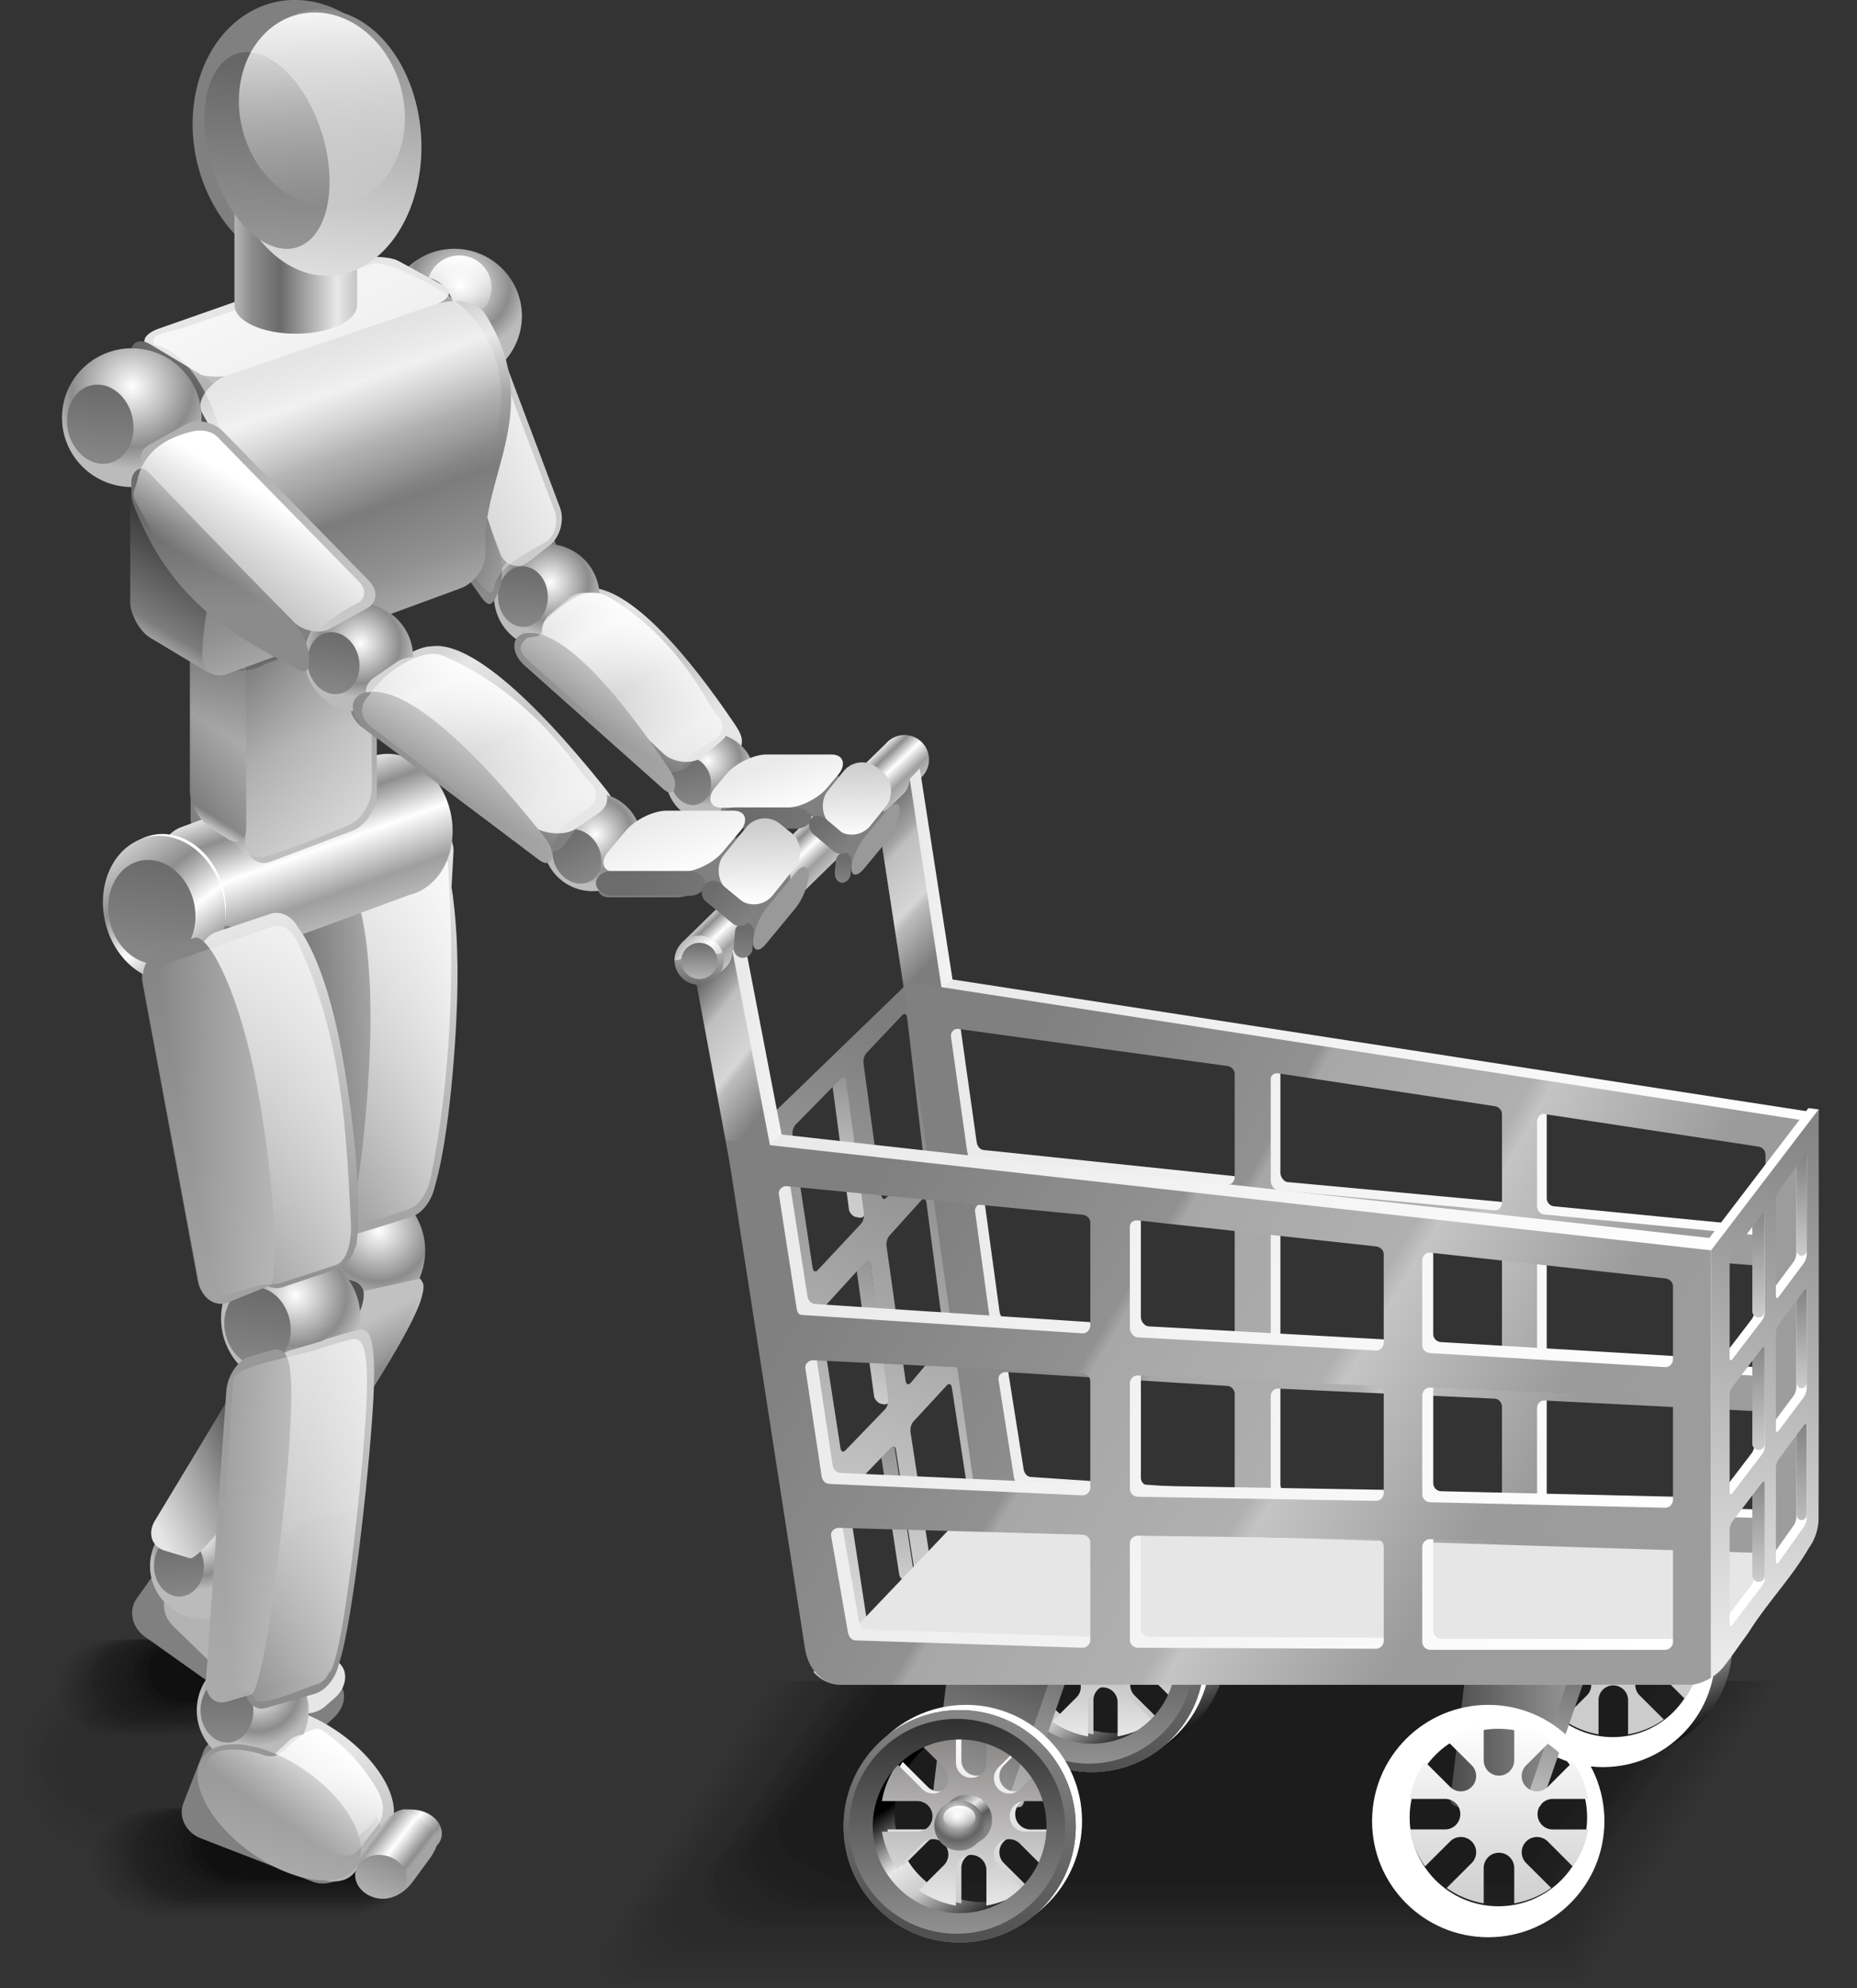 <svg xmlns="http://www.w3.org/2000/svg" xmlns:xlink="http://www.w3.org/1999/xlink" viewBox="0 0 674.86 722.37"><rect x="0" y="0" width="674.86" height="722.37" fill="#333333" stroke="none"/><defs><linearGradient id="af" y2="836.9" xlink:href="#o" gradientUnits="userSpaceOnUse" y1="781.53" x2="322.63" x1="282.59"/><linearGradient id="h"><stop offset="0" stop-color="#fff"/><stop offset="1" stop-color="#fff" stop-opacity="0"/></linearGradient><linearGradient id="a"><stop offset="0" stop-color="#6c6c6c"/><stop offset="1" stop-color="#828282"/></linearGradient><linearGradient id="bC" y2="-243.33" xlink:href="#a" gradientUnits="userSpaceOnUse" y1="-243.54" gradientTransform="translate(-75.87 -105.97)" x2="567.88" x1="557.6"/><linearGradient id="bB" y2="558.99" xlink:href="#b" gradientUnits="userSpaceOnUse" x2="180.5" gradientTransform="translate(111.89 -66.83)" y1="550.86" x1="157.29"/><linearGradient id="b"><stop offset="0" stop-color="#6c6c6c"/><stop offset="1" stop-color="#747474"/></linearGradient><linearGradient id="bA" y2="447.86" xlink:href="#c" gradientUnits="userSpaceOnUse" x2="158.12" gradientTransform="matrix(.799 .602 0 1 111.89 -66.83)" y1="447.86" x1="67.483"/><linearGradient id="c"><stop offset="0" stop-color="#8c8c8c"/><stop offset="1" stop-color="#a5a5a5"/></linearGradient><linearGradient id="bz" y2="458.83" gradientUnits="userSpaceOnUse" x2="-1.614" gradientTransform="translate(111.89 -66.83)" y1="428.54" x1="-1.614"><stop offset="0" stop-color="#6c6c6c"/><stop offset="1" stop-color="#8b8b8b"/></linearGradient><linearGradient id="by" y2="937.69" gradientUnits="userSpaceOnUse" x2="-123.09" y1="883.81" x1="-101.55"><stop offset="0" stop-color="#909090"/><stop offset="1" stop-color="#aeaeae"/></linearGradient><linearGradient id="bx" y2="618.61" xlink:href="#d" gradientUnits="userSpaceOnUse" x2="-653.18" gradientTransform="translate(87.631 17.887)" y1="636.69" x1="-653.64"/><linearGradient id="d"><stop offset="0" stop-color="#a4a4a4"/><stop offset=".098" stop-color="#8e8e8e"/><stop offset=".532" stop-color="#fff"/><stop offset=".89" stop-color="#9f9f9f"/><stop offset="1" stop-color="#c5c5c5"/></linearGradient><linearGradient id="bw" y2="939.12" gradientUnits="userSpaceOnUse" x2="-93.492" y1="887.68" x1="-118.38"><stop offset="0" stop-color="#969696"/><stop offset="1" stop-color="#a9a9a9"/></linearGradient><linearGradient id="bv" y2="843.92" xlink:href="#e" gradientUnits="userSpaceOnUse" x2="65.287" gradientTransform="translate(111.89 -66.83)" y1="724.16" x1="37.994"/><linearGradient id="e"><stop offset="0" stop-color="#d0d0d0"/><stop offset=".515" stop-color="#b8b8b8"/><stop offset=".535" stop-color="#b3b3b3"/><stop offset="1" stop-color="#8b8b8b"/></linearGradient><linearGradient id="bu" y2="852.47" gradientUnits="userSpaceOnUse" x2="12.376" gradientTransform="translate(111.89 -66.83)" y1="732.89" x1="22.188"><stop offset="0" stop-color="#989898"/><stop offset="1" stop-color="#aaa"/></linearGradient><linearGradient id="bt" y2="878.33" xlink:href="#e" gradientUnits="userSpaceOnUse" x2="100.27" gradientTransform="translate(114 -34.988)" y1="758.34" x1="101.27"/><linearGradient id="bs" y2="708.58" gradientUnits="userSpaceOnUse" x2="7.125" gradientTransform="translate(111.89 -66.83)" y1="579.54" x1="2.94"><stop offset="0" stop-color="#838383"/><stop offset="1" stop-color="#a2a2a2"/></linearGradient><linearGradient id="br" y2="313.69" xlink:href="#f" gradientUnits="userSpaceOnUse" y1="291.33" gradientTransform="translate(45.247 -122.22)" x2="513.4" x1="494.01"/><linearGradient id="f"><stop offset="0" stop-color="#ccc"/><stop offset="1" stop-color="#fff"/></linearGradient><linearGradient id="bq" y2="722.26" gradientUnits="userSpaceOnUse" x2="636.93" gradientTransform="translate(55.726 -87.297)" y1="695.98" x1="620.6"><stop offset="0" stop-color="#ebebeb"/><stop offset="1" stop-color="#fbfbfb"/></linearGradient><linearGradient id="bl" y2="720.61" gradientUnits="userSpaceOnUse" y1="694.71" gradientTransform="translate(143.86 -36.476) scale(.87)" x2="646.29" x1="630.24"><stop offset="0" stop-color="#eaeaea"/><stop offset="1" stop-color="#fbfbfb"/></linearGradient><linearGradient id="bm" y2="313.1" xlink:href="#f" gradientUnits="userSpaceOnUse" y1="288.25" gradientTransform="translate(112.83 -126.68) scale(.87)" x2="517.32" x1="496.17"/><linearGradient id="bn" y2="558.99" xlink:href="#b" gradientUnits="userSpaceOnUse" y1="550.86" gradientTransform="matrix(.84 0 0 .859 69.133 56.002)" x2="180.5" x1="157.29"/><linearGradient id="bo" y2="-243.33" xlink:href="#a" gradientUnits="userSpaceOnUse" y1="-243.54" gradientTransform="matrix(.859 0 0 .84 49.943 -73.443)" x2="567.88" x1="557.6"/><linearGradient id="bp" y2="316.49" xlink:href="#a" gradientUnits="userSpaceOnUse" y1="313.1" gradientTransform="matrix(.848 0 0 .851 88.992 -1.722)" x2="516.91" x1="499.69"/><linearGradient id="bk" y2="447.86" xlink:href="#c" gradientUnits="userSpaceOnUse" x2="158.12" gradientTransform="matrix(.643 .573 -.067 .863 211.39 -24.996)" y1="447.86" x1="67.483"/><linearGradient id="bj" y2="684.76" gradientUnits="userSpaceOnUse" x2="-90.768" gradientTransform="translate(123.42 -28.016)" y1="555.43" x1="-81.515"><stop offset="0" stop-color="#e6e6e6"/><stop offset="1" stop-color="#929292"/></linearGradient><linearGradient id="bi" y2="379.03" gradientUnits="userSpaceOnUse" x2="-244.94" y1="269.5" x1="-209.56"><stop offset="0" stop-color="#6c6c6c"/><stop offset="1" stop-color="#868686"/></linearGradient><linearGradient id="bh" y2="418.66" gradientUnits="userSpaceOnUse" x2="-13.747" y1="324.17" x1="8.443"><stop offset="0" stop-color="#fff"/><stop offset="1" stop-color="#fff" stop-opacity="0"/></linearGradient><linearGradient id="bg" y2="414.21" gradientUnits="userSpaceOnUse" x2="-26.212" y1="337.3" x1="8.502"><stop offset="0" stop-color="#666"/><stop offset="1" stop-color="#999"/></linearGradient><linearGradient id="bf" y2="704.21" xlink:href="#g" gradientUnits="userSpaceOnUse" x2="-569.82" gradientTransform="translate(127.41 27.414)" y1="676.26" x1="-567.05"/><linearGradient id="g"><stop offset="0" stop-color="#e6e6e6"/><stop offset="1" stop-color="#c4c4c4"/></linearGradient><linearGradient id="be" y2="874.05" xlink:href="#d" gradientUnits="userSpaceOnUse" x2="-124.34" y1="932.05" x1="-88.47"/><linearGradient id="bd" y2="388.67" gradientUnits="userSpaceOnUse" x2="-223.44" y1="266.25" x1="-223.56"><stop offset="0" stop-color="#6c6c6c"/><stop offset="1" stop-color="#868686"/></linearGradient><linearGradient id="O" y2="394.32" xlink:href="#h" gradientUnits="userSpaceOnUse" x2="-216.92" y1="267.63" x1="-216.92"/><linearGradient id="bc" y2="385.97" gradientUnits="userSpaceOnUse" x2="-233.74" y1="276.94" x1="-203.56"><stop offset="0" stop-color="#6c6c6c"/><stop offset="1" stop-color="#868686"/></linearGradient><linearGradient id="bb" y2="433.69" xlink:href="#i" gradientUnits="userSpaceOnUse" x2="-357.21" gradientTransform="matrix(1.138 0 0 .798 158.25 198.5)" y1="343.02" x1="-336.31"/><linearGradient id="i"><stop offset="0" stop-color="#d5d5d5"/><stop offset=".15" stop-color="#e7e7e7"/><stop offset=".557" stop-color="#c7c7c7"/><stop offset="1" stop-color="#e6e6e6"/></linearGradient><linearGradient id="ba" y2="433.69" xlink:href="#i" gradientUnits="userSpaceOnUse" x2="-357.21" gradientTransform="matrix(.832 0 0 .616 170.32 254.95)" y1="343.02" x1="-336.31"/><linearGradient id="aZ" y2="373.02" gradientUnits="userSpaceOnUse" x2="-299.39" gradientTransform="matrix(.764 0 0 .973 55.764 89.689)" y1="280.24" x1="-278.93"><stop offset="0" stop-color="#b0b0b0"/><stop offset="1" stop-color="#ccc"/></linearGradient><linearGradient id="aY" y2="386.27" gradientUnits="userSpaceOnUse" x2="-241.17" y1="271.97" x1="-201.94"><stop offset="0" stop-color="#6c6c6c"/><stop offset="1" stop-color="#868686"/></linearGradient><linearGradient id="aN" y2="492.67" gradientUnits="userSpaceOnUse" x2="112.74" y1="487.95" x1="226.51"><stop offset="0" stop-color="#fff"/><stop offset="1" stop-color="#fff" stop-opacity="0"/></linearGradient><linearGradient id="j"><stop offset="0" stop-color="#fff"/><stop offset=".734" stop-color="#8c8c8c"/><stop offset="1" stop-color="#bbb"/></linearGradient><linearGradient id="aS" y2="346.06" gradientUnits="userSpaceOnUse" x2="189.91" y1="225.56" x1="128.52"><stop offset="0" stop-color="#fff"/><stop offset="1" stop-color="#fff" stop-opacity="0"/></linearGradient><linearGradient id="aV" y2="391.23" gradientUnits="userSpaceOnUse" x2="-221.57" y1="270.68" x1="-221.83"><stop offset="0" stop-color="#6c6c6c"/><stop offset="1" stop-color="#868686"/></linearGradient><linearGradient id="aU" y2="416.64" gradientUnits="userSpaceOnUse" x2="-13.36" y1="336.77" x1="13.815"><stop offset="0" stop-color="#8e8e8e"/><stop offset="1" stop-color="#ddd"/></linearGradient><linearGradient id="aR" y2="379.76" gradientUnits="userSpaceOnUse" x2="60.38" gradientTransform="matrix(.939 -.345 0 1 111.89 -66.83)" y1="495.94" x1="60.38"><stop offset="0" stop-color="#b3b3b3"/><stop offset=".215" stop-color="#919191"/><stop offset=".431" stop-color="#7c7c7c"/><stop offset=".642" stop-color="#a5a5a5"/><stop offset=".847" stop-color="#eaeaea"/><stop offset="1" stop-color="#cecece"/></linearGradient><linearGradient id="aP" y2="479.18" gradientUnits="userSpaceOnUse" x2="33.98" gradientTransform="rotate(26.296 321.27 818.298)" y1="429.44" x1="-1.919"><stop offset="0" stop-color="#0a0a0a"/><stop offset="1" stop-color="#8b8b8b"/></linearGradient><linearGradient id="aO" y2="487.06" gradientUnits="userSpaceOnUse" x2="-10.226" gradientTransform="translate(130.44 -133.88)" y1="376.03" x1="-10.226"><stop offset="0" stop-color="#6a6a6a"/><stop offset=".449" stop-color="#262626"/><stop offset=".898" stop-color="#7d7d7d"/><stop offset="1" stop-color="#bebebe"/></linearGradient><linearGradient id="aM" y2="485.64" gradientUnits="userSpaceOnUse" x2="-7.953" gradientTransform="matrix(.62 0 0 .66 146.85 79.15)" y1="376.03" x1="-10.226"><stop offset="0" stop-color="#6a6a6a"/><stop offset=".449" stop-color="#9f9f9f"/><stop offset=".898" stop-color="#7b7b7b"/><stop offset="1" stop-color="#ececec"/></linearGradient><linearGradient id="aT" y2="330.46" gradientUnits="userSpaceOnUse" x2="55.439" gradientTransform="translate(111.89 -66.83)" y1="330.46" x1="10.879"><stop offset="0" stop-color="#b4b4b4"/><stop offset=".056" stop-color="#a6a6a6"/><stop offset=".134" stop-color="#8e8e8e"/><stop offset=".373" stop-color="#6a6a6a"/><stop offset=".835" stop-color="#e8e8e8"/><stop offset="1" stop-color="#c5c5c5"/></linearGradient><linearGradient id="aL" y2="386.25" gradientUnits="userSpaceOnUse" x2="-255.78" y1="272.37" x1="-219.5"><stop offset="0" stop-color="#6c6c6c"/><stop offset="1" stop-color="#868686"/></linearGradient><linearGradient id="bI" y2="714.97" gradientUnits="userSpaceOnUse" x2="116.77" y1="708.2" x1="207.76"><stop offset="0" stop-color="#fff"/><stop offset="1" stop-color="#fff" stop-opacity="0"/></linearGradient><linearGradient id="aJ" y2="911.42" xlink:href="#g" gradientUnits="userSpaceOnUse" x2="-58.688" y1="900.4" x1="-109.08"/><linearGradient id="aI" y2="403.35" gradientUnits="userSpaceOnUse" x2="-201.22" y1="258.87" x1="-253.82"><stop offset="0" stop-color="#fff"/><stop offset=".065" stop-color="#cdcdcd"/><stop offset=".331" stop-color="#8e8e8e"/><stop offset=".599" stop-color="#fff"/><stop offset=".835" stop-color="#9f9f9f"/><stop offset="1" stop-color="#c5c5c5"/></linearGradient><linearGradient id="Y" y2="610.34" gradientUnits="userSpaceOnUse" x2="199.8" y1="594.39" x1="264.85"><stop offset="0" stop-color="#fff"/><stop offset="1" stop-color="#fff" stop-opacity="0"/></linearGradient><linearGradient id="aG" y2="556.08" gradientUnits="userSpaceOnUse" x2="57.21" gradientTransform="translate(121.85 -24.389)" y1="482.11" x1="57.21"><stop offset="0" stop-color="#636363"/><stop offset=".526" stop-color="#a0a0a0"/><stop offset="1" stop-color="#bebebe"/></linearGradient><linearGradient id="aD" y2="552.05" xlink:href="#k" gradientUnits="userSpaceOnUse" y1="566.19" x2="161.19" x1="159.46"/><linearGradient id="k"><stop offset="0" stop-color="#6b6b6b"/><stop offset="1" stop-color="#b6b6b6"/></linearGradient><linearGradient id="aE" y2="562.07" gradientUnits="userSpaceOnUse" y1="549.05" gradientTransform="translate(23.117 59.821)" x2="167.22" x1="156.01"><stop offset="0" stop-color="#fff" stop-opacity="0"/><stop offset=".408" stop-color="#fff"/><stop offset="1" stop-color="#fff" stop-opacity="0"/></linearGradient><linearGradient id="aF" y2="566.53" xlink:href="#k" gradientUnits="userSpaceOnUse" y1="547.96" x2="160.43" x1="160.43"/><linearGradient id="aj" y2="871.17" xlink:href="#l" gradientUnits="userSpaceOnUse" y1="796.27" gradientTransform="translate(192.57 24.297)" x2="302.1" x1="265.59"/><linearGradient id="l"><stop offset="0"/><stop offset=".356" stop-color="#e7e7e7"/><stop offset=".557" stop-color="#cbcbcb"/><stop offset="1"/></linearGradient><linearGradient id="ac" y2="870.82" xlink:href="#l" gradientUnits="userSpaceOnUse" y1="809.52" gradientTransform="translate(68.201 202.26) scale(.757)" x2="307.06" x1="263.33"/><linearGradient id="aC" y2="863.56" gradientUnits="userSpaceOnUse" y1="794.79" x2="286.61" x1="286.61"><stop offset="0" stop-color="#fff"/><stop offset="1" stop-color="#ccc"/></linearGradient><linearGradient id="ad" y2="870.66" xlink:href="#m" gradientUnits="userSpaceOnUse" y1="795.03" gradientTransform="translate(66.061 179.92) scale(.779)" x2="275.31" x1="279.2"/><linearGradient id="m"><stop offset="0" stop-color="#8a8686"/><stop offset="1" stop-color="#e5e5e5"/></linearGradient><linearGradient id="ae" y2="871.17" xlink:href="#n" gradientUnits="userSpaceOnUse" y1="791.32" x2="280.42" x1="280.42"/><linearGradient id="n"><stop offset="0" stop-color="#2f2f2f"/><stop offset="1" stop-color="#919191"/></linearGradient><linearGradient id="bD" y2="316.49" xlink:href="#a" gradientUnits="userSpaceOnUse" y1="313.1" gradientTransform="translate(43.873 -122.72)" x2="516.91" x1="499.69"/><linearGradient id="o"><stop offset="0" stop-color="gray"/><stop offset=".356" stop-color="#e7e7e7"/><stop offset=".688" stop-color="#5a5a5a"/><stop offset="1" stop-color="#828282"/></linearGradient><linearGradient id="bH" y2="602.34" gradientUnits="userSpaceOnUse" x2="-6.057" gradientTransform="matrix(.883 -.296 .17 .916 9.496 39.217)" y1="602.76" x1="103.65"><stop offset="0" stop-color="#fff"/><stop offset="1" stop-color="#fff" stop-opacity="0"/></linearGradient><linearGradient id="p"><stop offset="0" stop-color="#fff"/><stop offset=".688" stop-color="#636363"/><stop offset="1" stop-color="#8b8b8b"/></linearGradient><linearGradient id="ah" y2="870.8" xlink:href="#h" gradientUnits="userSpaceOnUse" y1="790.96" x2="281.97" x1="281.97"/><linearGradient id="ai" y2="871.17" xlink:href="#q" gradientUnits="userSpaceOnUse" y1="792.93" x2="280.42" x1="292.59"/><linearGradient id="q"><stop offset="0" stop-color="#858585"/><stop offset="1" stop-color="#515151"/></linearGradient><linearGradient id="ab" y2="871.17" xlink:href="#l" gradientUnits="userSpaceOnUse" y1="796.27" gradientTransform="translate(2.745 24.297)" x2="302.1" x1="265.59"/><linearGradient id="aB" y2="860.44" gradientUnits="userSpaceOnUse" y1="792.97" x2="284.78" x1="284.78"><stop offset="0" stop-color="#fff"/><stop offset="1" stop-color="#ccc"/></linearGradient><linearGradient id="aA" y2="801.18" gradientUnits="userSpaceOnUse" y1="610.76" gradientTransform="translate(111.89 -26.83)" x2="550.12" x1="585.09"><stop offset="0" stop-color="#868686"/><stop offset="1" stop-color="#ebebeb"/></linearGradient><linearGradient id="az" y2="676.05" gradientUnits="userSpaceOnUse" y1="639.73" gradientTransform="matrix(1 0 0 1.042 110.81 41.29)" x2="566.03" x1="566.03"><stop offset="0" stop-color="#888"/><stop offset="1" stop-color="#ccc"/></linearGradient><linearGradient id="ay" y2="676.05" gradientUnits="userSpaceOnUse" y1="639.73" gradientTransform="matrix(1 0 0 1.042 110.81 -6.62)" x2="566.03" x1="566.03"><stop offset="0" stop-color="#888"/><stop offset="1" stop-color="#ccc"/></linearGradient><linearGradient id="ax" y2="676.05" gradientUnits="userSpaceOnUse" y1="639.73" gradientTransform="matrix(.84 0 0 1.042 216.82 18.884)" x2="566.03" x1="566.03"><stop offset="0" stop-color="gray"/><stop offset="1" stop-color="#bbb"/></linearGradient><linearGradient id="aw" y2="676.05" gradientUnits="userSpaceOnUse" y1="639.73" gradientTransform="matrix(1 0 0 1.042 110.81 -54.747)" x2="566.03" x1="566.03"><stop offset="0" stop-color="#888"/><stop offset="1" stop-color="#ccc"/></linearGradient><linearGradient id="av" y2="676.05" gradientUnits="userSpaceOnUse" y1="639.73" gradientTransform="matrix(.84 0 0 1.042 216.82 -29.027)" x2="566.03" x1="566.03"><stop offset="0" stop-color="gray"/><stop offset="1" stop-color="#ccc"/></linearGradient><linearGradient id="au" y2="798.26" xlink:href="#r" gradientUnits="userSpaceOnUse" y1="625.9" gradientTransform="translate(111.89 -26.83)" x2="530.43" x1="243.39"/><linearGradient id="r"><stop offset="0" stop-color="gray"/><stop offset=".297" stop-color="#919191"/><stop offset=".311" stop-color="#a7a7a7"/><stop offset=".528" stop-color="#b0b0b0"/><stop offset=".551" stop-color="#c4c4c4"/><stop offset=".756" stop-color="#9b9b9b"/><stop offset="1" stop-color="#9d9d9d"/></linearGradient><linearGradient id="at" y2="676.05" gradientUnits="userSpaceOnUse" y1="639.73" gradientTransform="matrix(.84 0 0 1.042 216.82 -77.154)" x2="566.03" x1="566.03"><stop offset="0" stop-color="gray"/><stop offset="1" stop-color="#ccc"/></linearGradient><linearGradient id="as" y2="707.27" xlink:href="#s" gradientUnits="userSpaceOnUse" y1="612.51" gradientTransform="translate(111.89 -26.83)" x2="551.5" x1="220.95"/><linearGradient id="s"><stop offset="0" stop-color="#eaeaea"/><stop offset="1" stop-color="#fff"/></linearGradient><linearGradient id="t"><stop offset="0" stop-color="#959595"/><stop offset="1" stop-color="#ccc"/></linearGradient><linearGradient id="A" y2="676.05" xlink:href="#t" gradientUnits="userSpaceOnUse" y1="639.73" gradientTransform="matrix(1.046 0 0 1.44 -316.88 -336.11)" x2="566.03" x1="566.03"/><linearGradient id="ap" y2="581.74" gradientUnits="userSpaceOnUse" y1="551.75" gradientTransform="translate(111.89 -26.83)" x2="218.62" x1="180.47"><stop offset="0" stop-color="#5d5d5d"/><stop offset=".227" stop-color="#a4a4a4"/><stop offset=".29" stop-color="#bfbfbf"/><stop offset=".628" stop-color="#d6d6d6"/><stop offset=".684" stop-color="#bcbcbc"/><stop offset="1" stop-color="gray"/></linearGradient><linearGradient id="ao" y2="592.03" xlink:href="#u" gradientUnits="userSpaceOnUse" y1="592.03" gradientTransform="translate(113.19 -26.83)" x2="230.42" x1="186.11"/><linearGradient id="u"><stop offset="0" stop-color="#e6e6e6"/><stop offset="1" stop-color="#fff"/></linearGradient><linearGradient id="B" y2="552.91" xlink:href="#v" gradientUnits="userSpaceOnUse" y1="538.58" gradientTransform="translate(107.89 -56.83)" x2="221.53" x1="207.89"/><linearGradient id="v"><stop offset="0" stop-color="#fff"/><stop offset=".216" stop-color="#8e8e8e"/><stop offset=".457" stop-color="#fff"/><stop offset=".741" stop-color="#9f9f9f"/><stop offset="1" stop-color="#c5c5c5"/></linearGradient><linearGradient id="an" y2="848.58" xlink:href="#w" gradientUnits="userSpaceOnUse" y1="796.1" gradientTransform="translate(111.89 -26.83)" x2="276.93" x1="295.13"/><linearGradient id="w"><stop offset="0" stop-color="#4c4c4c"/><stop offset="1" stop-color="#999"/></linearGradient><linearGradient id="am" y2="852.05" xlink:href="#k" gradientUnits="userSpaceOnUse" y1="800.06" gradientTransform="translate(111.89 -26.83)" x2="294.07" x1="308.93"/><linearGradient id="al" y2="825.31" xlink:href="#w" gradientUnits="userSpaceOnUse" y1="825.31" gradientTransform="translate(111.89 -26.83)" x2="498.9" x1="452.75"/><linearGradient id="ak" y2="842.14" xlink:href="#k" gradientUnits="userSpaceOnUse" y1="797.09" gradientTransform="translate(111.89 -26.83)" x2="469.26" x1="483.5"/><linearGradient id="aa" y2="702.16" gradientUnits="userSpaceOnUse" x2="38.904" gradientTransform="translate(111.89 -66.83)" y1="572.06" x1="24.076"><stop offset="0" stop-color="#e6e6e6"/><stop offset="1" stop-color="#8f8f8f"/></linearGradient><linearGradient id="Z" y2="578.04" xlink:href="#v" gradientUnits="userSpaceOnUse" x2="56.936" gradientTransform="translate(105.51 -66.298)" y1="520.36" x1="36.282"/><linearGradient id="X" y2="691.41" gradientUnits="userSpaceOnUse" x2="44.127" gradientTransform="translate(111.89 -66.83)" y1="571.5" x1="43.444"><stop offset="0" stop-color="#7c7c7c"/><stop offset="1" stop-color="#999"/></linearGradient><linearGradient id="W" y2="789.81" gradientUnits="userSpaceOnUse" x2="-18.875" gradientTransform="translate(111.89 -66.83)" y1="770.59" x1="21.666"><stop offset="0" stop-color="#4f4f4f"/><stop offset=".516" stop-color="#a2a2a2"/><stop offset="1" stop-color="#e5e5e5"/></linearGradient><linearGradient id="bG" y2="512.07" xlink:href="#h" gradientUnits="userSpaceOnUse" x2="-265.57" gradientTransform="matrix(.729 -.46 .587 .487 138.86 59.053)" y1="500.82" x1="-206.15"/><linearGradient id="V" y2="394.42" gradientUnits="userSpaceOnUse" x2="-220.18" y1="272.38" x1="-224.74"><stop offset="0" stop-color="#6c6c6c"/><stop offset="1" stop-color="#868686"/></linearGradient><linearGradient id="T" y2="1001.7" gradientUnits="userSpaceOnUse" x2="596.64" gradientTransform="translate(85.634 -55.774)" y1="973.16" x1="583.05"><stop offset="0" stop-color="#c1c1c1"/><stop offset="1" stop-color="#8b8b8b"/></linearGradient><linearGradient id="S" y2="713.43" xlink:href="#x" gradientUnits="userSpaceOnUse" x2="117.63" gradientTransform="translate(115.24 -32.77)" y1="578.11" x1="112.63"/><linearGradient id="x"><stop offset="0" stop-color="#e6e6e6"/><stop offset="1" stop-color="#a5a5a5"/></linearGradient><linearGradient id="bF" y2="512.07" xlink:href="#h" gradientUnits="userSpaceOnUse" x2="-265.57" gradientTransform="translate(-20.388 43.032) scale(.916)" y1="500.82" x1="-206.15"/><linearGradient id="Q" y2="735.32" gradientUnits="userSpaceOnUse" x2="74.467" gradientTransform="translate(111.89 -66.83)" y1="710.57" x1="75.733"><stop offset="0" stop-color="#c1c1c1"/><stop offset="1" stop-color="#8b8b8b"/></linearGradient><linearGradient id="P" y2="393.82" gradientUnits="userSpaceOnUse" x2="-200.91" y1="287.28" x1="-197.5"><stop offset="0" stop-color="#6c6c6c"/><stop offset="1" stop-color="#868686"/></linearGradient><linearGradient id="L" y2="395.71" gradientUnits="userSpaceOnUse" y1="264.1" x2="-222.82" x1="-217.32"><stop offset="0" stop-color="#6c6c6c"/><stop offset="1" stop-color="#868686"/></linearGradient><linearGradient id="N" y2="389.37" gradientUnits="userSpaceOnUse" x2="-220.05" y1="270.56" x1="-213.6"><stop offset="0" stop-color="#6c6c6c"/><stop offset="1" stop-color="#868686"/></linearGradient><linearGradient id="aQ" y2="432.35" gradientUnits="userSpaceOnUse" x2="51.307" gradientTransform="translate(15.432 70.965) scale(.831)" y1="426.23" x1="134.29"><stop offset="0" stop-color="#fff"/><stop offset="1" stop-color="#fff" stop-opacity="0"/></linearGradient><linearGradient id="bE" y2="410.4" gradientUnits="userSpaceOnUse" x2="-194.59" gradientTransform="translate(-36.338 86.812) scale(.78)" y1="397.02" x1="-148.63"><stop offset="0" stop-color="#fff"/><stop offset="1" stop-color="#fff" stop-opacity="0"/></linearGradient><linearGradient id="J" y2="531.86" xlink:href="#i" gradientUnits="userSpaceOnUse" x2="117.68" gradientTransform="matrix(.856 .066 -.065 .863 215.7 -25.785)" y1="475.03" x1="79.329"/><linearGradient id="ar" y2="798.26" xlink:href="#r" gradientUnits="userSpaceOnUse" x2="530.43" gradientTransform="translate(158.29 -204.34)" y1="625.9" x1="243.39"/><linearGradient id="H" y2="531.86" xlink:href="#i" gradientUnits="userSpaceOnUse" x2="117.68" gradientTransform="translate(113.89 -64.83)" y1="475.03" x1="79.329"/><linearGradient id="aq" y2="707.27" xlink:href="#s" gradientUnits="userSpaceOnUse" x2="551.5" gradientTransform="translate(158.15 -203.43)" y1="612.51" x1="220.95"/><linearGradient id="F" y2="677.52" xlink:href="#x" gradientUnits="userSpaceOnUse" x2="72.877" gradientTransform="translate(111.89 -66.83)" y1="543.89" x1="75.586"/><linearGradient id="E" y2="795.01" gradientUnits="userSpaceOnUse" x2="230.28" gradientTransform="matrix(1 .178 .157 1.028 -1.928 -91.596)" y1="571.96" x1="273.96"><stop offset="0" stop-color="#7d7d7d"/><stop offset="1" stop-color="#d9d9d9"/></linearGradient><linearGradient id="y" y2="676.05" xlink:href="#t" gradientUnits="userSpaceOnUse" x2="566.03" gradientTransform="matrix(1.016 0 0 1.354 -309.47 -208.03)" y1="639.73" x1="566.03"/><linearGradient id="z" y2="676.05" xlink:href="#t" gradientUnits="userSpaceOnUse" x2="566.03" gradientTransform="matrix(1.013 0 0 1.111 -295.27 -193.85)" y1="639.73" x1="566.03"/><linearGradient id="C" y2="548.8" xlink:href="#u" gradientUnits="userSpaceOnUse" x2="273.14" gradientTransform="matrix(1 0 -.042 1 149.41 -43.298)" y1="548.8" x1="229.49"/><linearGradient id="D" y2="556.88" gradientUnits="userSpaceOnUse" x2="256.11" gradientTransform="matrix(1 0 -.042 1 149.41 -43.451)" y1="521.87" x1="217.18"><stop offset="0" stop-color="#717171"/><stop offset=".227" stop-color="#a4a4a4"/><stop offset=".29" stop-color="#bfbfbf"/><stop offset=".628" stop-color="#d6d6d6"/><stop offset=".684" stop-color="#bcbcbc"/><stop offset="1" stop-color="#7d7d7d"/></linearGradient><linearGradient id="bJ" y2="713.49" gradientUnits="userSpaceOnUse" x2="-463.53" y1="706.43" x1="-429.82"><stop offset="0" stop-color="#fff"/><stop offset="1" stop-color="#fff" stop-opacity="0"/></linearGradient><radialGradient id="G" xlink:href="#j" gradientUnits="userSpaceOnUse" cy="298.79" cx="-223.18" gradientTransform="matrix(1 0 0 .995 0 1.745)" r="66.16"/><radialGradient id="K" xlink:href="#j" gradientUnits="userSpaceOnUse" cy="306.3" cx="-232.04" gradientTransform="matrix(1 0 0 .995 0 1.745)" r="66.16"/><radialGradient id="M" xlink:href="#j" gradientUnits="userSpaceOnUse" cy="311.88" cx="-222.72" gradientTransform="matrix(1 0 0 .995 0 1.745)" r="66.16"/><radialGradient id="R" xlink:href="#j" gradientUnits="userSpaceOnUse" cy="306.04" cx="-206.05" gradientTransform="matrix(1 0 0 .995 0 1.745)" r="66.16"/><radialGradient id="U" xlink:href="#j" gradientUnits="userSpaceOnUse" cy="294.37" cx="-234.24" gradientTransform="matrix(1 0 0 .995 0 1.745)" r="66.16"/><radialGradient id="I" xlink:href="#j" gradientUnits="userSpaceOnUse" cy="318.83" cx="-221.02" gradientTransform="matrix(1 0 0 .995 0 1.745)" r="66.16"/><radialGradient id="aH" xlink:href="#j" gradientUnits="userSpaceOnUse" cy="307.73" cx="-218.58" gradientTransform="matrix(1 0 0 .995 0 1.745)" r="66.16"/><radialGradient id="aK" xlink:href="#j" gradientUnits="userSpaceOnUse" cy="305.35" cx="-222.42" gradientTransform="matrix(1 0 0 .995 0 1.745)" r="66.16"/><radialGradient id="aW" xlink:href="#j" gradientUnits="userSpaceOnUse" cy="301.87" cx="-223.39" gradientTransform="matrix(1.188 0 0 1.181 42.811 -56.025)" r="66.16"/><radialGradient id="aX" xlink:href="#j" gradientUnits="userSpaceOnUse" cy="312.86" cx="-221.11" gradientTransform="matrix(1 0 0 .995 0 1.745)" r="66.16"/><radialGradient id="ag" gradientUnits="userSpaceOnUse" xlink:href="#p" cx="275.8" cy="816.89" r="42.211" gradientTransform="translate(-116.58 -350.94) scale(1.427)"/></defs><g transform="translate(-37.571 -171.18)"><path d="M134.846 811.665c0 23.349-21.776 42.277-48.638 42.277S37.57 835.014 37.57 811.665s21.776-42.277 48.638-42.277 48.638 18.928 48.638 42.277z" opacity=".01"/><path d="M130.286 811.665c0 21.159-19.734 38.312-44.076 38.312-24.343 0-44.077-17.153-44.077-38.312s19.734-38.312 44.077-38.312 44.076 17.153 44.076 38.312z" opacity=".01"/><path d="M126.656 811.665c0 19.416-18.109 35.156-40.446 35.156-22.338 0-40.447-15.74-40.447-35.156s18.11-35.156 40.447-35.156 40.446 15.74 40.446 35.156z" opacity=".02"/><path d="M123.306 811.665c0 17.81-16.61 32.249-37.1 32.249s-37.102-14.438-37.102-32.249c0-17.81 16.611-32.249 37.101-32.249s37.101 14.438 37.101 32.249z" opacity=".02"/><path d="M120.266 811.665c0 16.351-15.249 29.605-34.06 29.605s-34.06-13.255-34.06-29.605c0-16.351 15.25-29.605 34.06-29.605s34.06 13.255 34.06 29.605z" opacity=".03"/><path d="M114.796 811.665c0 13.723-12.798 24.847-28.586 24.847s-28.586-11.125-28.586-24.847c0-13.723 12.8-24.847 28.586-24.847 15.788 0 28.586 11.125 28.586 24.847z" opacity=".03"/><path d="M111.586 811.665c0 12.183-11.362 22.059-25.378 22.059s-25.378-9.876-25.378-22.059 11.362-22.059 25.378-22.059 25.378 9.876 25.378 22.059z" opacity=".03"/><rect transform="matrix(.984 .175 .151 .988 0 0)" rx="2.217" ry="2.27" height="51.618" width="5.624" y="656.56" x="261.95" fill="url(#y)"/><rect transform="matrix(.984 .179 .132 .991 0 0)" rx="2.211" ry="2.304" height="53.09" width="5.728" y="515.66" x="275.74" fill="url(#z)"/><rect transform="matrix(.984 .178 .137 .991 0 0)" rx="2.282" ry="2.371" height="54.887" width="5.554" y="583.23" x="272.49" fill="url(#A)"/><path d="M366.25 438.26c-2.695 0-5.08 1.207-6.719 3.094-.049.056-.108.098-.156.156l-74.087 72.325 12.469 12.438 73.275-71.544c2.494-1.585 4.156-4.357 4.156-7.531a8.939 8.939 0 00-8.937-8.938z" fill="url(#B)"/><path d="M361.39 460.86c-.105 2.523-1.267 4.78-3.017 6.406-.037.047-.093.079-.13.125-.673.827-1.461 1.562-2.37 2.125l-3.573 3.25 10.334 80.98 15.172-14.626-12.744-82.136z" fill="url(#C)" transform="translate(6.772 -6.572)"/><path d="M361.39 460.71c-.105 2.523-1.267 4.78-3.017 6.406-.037.047-.093.079-.13.125-.673.827-1.461 1.562-2.37 2.125l-6.078 5.625 12.027 78.604 11.734-13.033z" fill="url(#D)" transform="translate(6.772 -6.572)"/><path d="M373.01 523.05l-56.325 54.487 26.853 175.32 2.21 14.425c.589 3.849 2.646 7.593 5.5 10.512l45.974-50.118zm-6.718 16.584c.444.03.835.503.932 1.322l5.697 48.41c.154 1.311-.282 3.01-1.053 3.844l-12.204 13.2c-.77.834-1.598.429-1.776-.88l-6.495-47.877c-.177-1.308.282-3.009 1.053-3.844l13.002-13.732c.289-.313.577-.46.844-.443zm-22.187 22.955c.443.028.802.475.927 1.29l6.495 48.144c.176 1.308-.264 3.023-1.053 3.844l-15.778 16.88c-.789.82-1.61.42-1.807-.885l-7.293-48.144c-.198-1.305.295-3.017 1.084-3.838L343.256 563c.296-.307.583-.428.849-.41zm29.218 44.208c.444.03.82.472.927 1.29l6.39 48.631c.171 1.309-.287 2.977-1.058 3.812l-11.135 13.232c-.77.834-1.591.428-1.776-.88l-6.922-48.895c-.2-1.305.287-2.977 1.058-3.812l11.672-12.934c.289-.313.577-.46.844-.443zm-20.33 22.391c.443.029.82.472.927 1.29l6.39 48.896c.2 1.305-.264 3.023-1.053 3.844l-14.453 14.986c-.79.82-1.603.452-1.803-.853l-7.297-47.113c-.202-1.304.3-2.985 1.089-3.806l15.356-16.802c.296-.307.578-.46.844-.443zm29.579 44.905c.444.03.802.475.927 1.29l6.938 45.3c.2 1.304-.32 2.95-1.057 3.81l-12.066 14.1c-.737.86-1.576.425-1.776-.88l-7.072-46.166c-.2-1.305.282-3.01 1.053-3.844l12.204-13.2c.29-.313.582-.429.849-.411zm-20.33 22.657c.443.028.802.475.927 1.29l7.071 46.167c.2 1.305-.263 3.023-1.052 3.844l-14.448 15.018c-.79.82-1.608.42-1.808-.885l-7.071-46.167c-.2-1.304.295-3.017 1.084-3.838l14.448-15.018c.296-.307.583-.428.849-.41z" fill="url(#E)"/><path d="M104.32 810.4c0 10.774-11.707 19.508-26.148 19.508s-26.148-8.734-26.148-19.508 11.707-19.508 26.148-19.508 26.148 8.734 26.148 19.508z" opacity=".03"/><path d="M310.24 781.97h367.75L613.6 893.55H262.98c-10.557-.16-13.7-5.376-6.34-18.713z" opacity=".01"/><path d="M355.23 781.97h286.48l-51.784 73.296-242.31-.21c-11.041.48-34.211-14.483-25.888-25.851z" opacity=".05"/><path d="M359.423 781.95h290.345l-56.718 75.119-247.456-.2c-11.044.45-32.424-14.05-23.486-25.511l37.308-49.408" opacity=".048"/><path d="M357.282 781.95H651.5l-57.423 76.942-252.61-.19c-11.02.42-31.472-13.615-22.574-25.172l38.39-51.58" opacity=".046"/><path d="M355.132 781.95h298.092l-58.129 78.765-257.772-.18c-10.994.389-30.52-13.182-21.663-24.832l39.473-53.754" opacity=".044"/><path d="M352.991 781.95h301.956l-58.834 80.588-262.926-.17c-10.97.358-29.569-12.749-20.751-24.493l40.554-55.926" opacity=".042"/><path d="M350.85 781.95h305.83l-59.54 82.41-268.089-.16c-10.945.328-28.617-12.314-19.84-24.151l41.636-58.1" opacity=".04"/><path d="M348.71 781.95h309.703l-60.246 84.235-273.243-.15c-10.92.297-27.665-11.881-18.929-23.812l42.719-60.272" opacity=".039"/><path d="M346.569 781.95h313.567l-60.95 86.057-278.398-.14c-10.895.267-26.713-11.447-18.017-23.472l43.8-62.445" opacity=".037"/><path d="M344.419 781.95h317.44l-61.656 87.88-283.56-.13c-10.87.237-25.762-11.013-17.106-23.131l44.882-64.618" opacity=".035"/><path d="M342.278 781.95h321.305l-62.361 89.703-288.714-.12c-10.846.206-24.81-10.58-16.195-22.792l45.965-66.79" opacity=".033"/><path d="M340.137 781.95h325.179l-63.067 91.526-293.877-.11c-10.82.175-23.859-10.146-15.284-22.452l47.046-68.965" opacity=".031"/><path d="M337.996 781.95h329.052l-63.772 93.349-299.03-.1c-10.796.145-22.907-9.713-14.373-22.113l48.129-71.137" opacity=".029"/><path d="M335.855 781.95h332.917l-64.478 95.172-304.194-.09c-10.771.114-21.955-9.28-13.461-21.772l49.21-73.31" opacity=".027"/><path d="M333.714 781.95h336.79l-65.183 96.996-309.348-.08c-10.746.084-21.004-8.845-12.55-21.432l50.293-75.483" opacity=".025"/><path d="M331.565 781.95h340.663l-65.89 98.819-314.51-.07c-10.721.053-20.052-8.412-11.638-21.093l51.375-77.656" opacity=".023"/><path d="M329.424 781.95h344.528l-66.595 100.641-319.665-.06c-10.696.023-19.1-7.977-10.727-20.752l52.456-79.83" opacity=".021"/><path d="M327.283 781.95h348.401l-67.3 102.464-324.827-.05c-10.672-.008-18.148-7.544-9.816-20.412l53.54-82.001" opacity=".02"/><path d="M325.142 781.95h352.275l-68.005 104.287-329.981-.04c-10.648-.038-17.198-7.11-8.905-20.072l54.62-84.175" opacity=".018"/><path d="M323.001 781.95h356.14L610.43 888.06l-335.144-.03c-10.623-.069-16.246-6.677-7.994-19.733l55.703-86.347" opacity=".016"/><path d="M320.86 781.95h360.013l-69.416 107.933-340.298-.02c-10.597-.1-15.294-6.243-7.082-19.393l56.785-88.522" opacity=".014"/><path d="M318.71 781.95h363.887l-70.123 109.757-345.46-.01c-10.573-.13-14.342-5.81-6.172-19.053l57.868-90.694" opacity=".012"/><path d="M79.183 766.838h55.909c11.665 0 21.056 7.753 21.056 17.383s-9.391 17.383-21.056 17.383h-55.91c-11.665 0-21.056-7.753-21.056-17.383s9.391-17.383 21.057-17.383" opacity=".013"/><path d="M80.056 766.838h55.274c11.534 0 20.818 7.665 20.818 17.186 0 9.52-9.285 17.185-20.818 17.185H80.056c-11.533 0-20.818-7.665-20.818-17.185 0-9.521 9.285-17.186 20.818-17.186" opacity=".016"/><path d="M80.928 766.838h54.64c11.401 0 20.58 7.577 20.58 16.989s-9.179 16.988-20.58 16.988h-54.64c-11.4 0-20.578-7.577-20.578-16.988s9.178-16.989 20.578-16.989" opacity=".019"/><path d="M81.801 766.838h54.007c11.269 0 20.34 7.489 20.34 16.791s-9.071 16.792-20.34 16.792H81.801c-11.268 0-20.34-7.49-20.34-16.792s9.072-16.79 20.34-16.79" opacity=".021"/><path d="M82.674 766.838h53.372c11.137 0 20.102 7.401 20.102 16.595s-8.965 16.594-20.102 16.594H82.674c-11.137 0-20.102-7.4-20.102-16.594s8.965-16.595 20.102-16.595" opacity=".024"/><path d="M83.547 766.838h52.739c11.004 0 19.863 7.313 19.863 16.398 0 9.084-8.859 16.397-19.863 16.397h-52.74c-11.003 0-19.862-7.313-19.862-16.397s8.858-16.398 19.863-16.398" opacity=".027"/><path d="M84.42 766.838h52.104c10.872 0 19.624 7.226 19.624 16.2s-8.752 16.2-19.624 16.2H84.419c-10.872 0-19.624-7.225-19.624-16.2s8.752-16.2 19.624-16.2" opacity=".03"/><path d="M85.292 766.838h51.47c10.74 0 19.386 7.137 19.386 16.003s-8.646 16.003-19.385 16.003h-51.47c-10.74 0-19.386-7.137-19.386-16.003s8.646-16.003 19.385-16.003" opacity=".033"/><path d="M86.165 766.838h50.837c10.607 0 19.146 7.05 19.146 15.806s-8.54 15.806-19.146 15.806H86.165c-10.607 0-19.147-7.05-19.147-15.806s8.54-15.806 19.147-15.806" opacity=".036"/><path d="M87.037 766.838h50.203c10.475 0 18.907 6.962 18.907 15.609s-8.432 15.609-18.907 15.609H87.037c-10.475 0-18.908-6.962-18.908-15.61s8.433-15.608 18.908-15.608" opacity=".039"/><path d="M87.91 766.838h49.57c10.342 0 18.668 6.874 18.668 15.412s-8.327 15.411-18.669 15.411H87.91c-10.343 0-18.669-6.874-18.669-15.411 0-8.539 8.327-15.412 18.669-15.412" opacity=".041"/><path d="M88.782 766.838h48.935c10.21 0 18.43 6.786 18.43 15.215s-8.22 15.214-18.43 15.214H88.782c-10.21 0-18.43-6.786-18.43-15.214s8.22-15.215 18.43-15.215" opacity=".044"/><path d="M89.657 766.838h48.3c10.079 0 18.192 6.698 18.192 15.018s-8.113 15.018-18.191 15.018H89.657c-10.078 0-18.192-6.698-18.192-15.018s8.114-15.018 18.192-15.018" opacity=".047"/><path d="M91.704 766.838h46.812c9.767 0 17.63 6.491 17.63 14.554s-7.863 14.555-17.63 14.555H91.704c-9.767 0-17.63-6.491-17.63-14.555s7.863-14.554 17.63-14.554" opacity=".05"/><path d="M93.759 766.838h45.323c9.456 0 17.069 6.285 17.069 14.091s-7.613 14.092-17.07 14.092H93.76c-9.456 0-17.07-6.285-17.07-14.092s7.614-14.09 17.07-14.09" opacity=".053"/><path d="M96.392 766.838h43.405c9.057 0 16.348 6.02 16.348 13.496s-7.29 13.495-16.348 13.495H96.392c-9.056 0-16.347-6.019-16.347-13.495s7.29-13.496 16.347-13.496" opacity=".056"/><path d="M99.033 766.838h41.488c8.656 0 15.625 5.753 15.625 12.9 0 7.146-6.97 12.898-15.625 12.898H99.033c-8.657 0-15.625-5.753-15.625-12.899 0-7.146 6.969-12.899 15.625-12.899" opacity=".059"/><path d="M101.088 766.838h39.999c8.346 0 15.064 5.547 15.064 12.436s-6.719 12.436-15.064 12.436h-40c-8.345 0-15.063-5.546-15.063-12.436s6.718-12.436 15.064-12.436" opacity=".101"/><path d="M103.135 766.838h38.51c8.035 0 14.503 5.34 14.503 11.973s-6.468 11.973-14.503 11.973h-38.51c-8.035 0-14.503-5.34-14.503-11.973s6.468-11.973 14.503-11.973" opacity=".124"/><path d="M105.183 766.838h37.02c7.724 0 13.942 5.134 13.942 11.51s-6.218 11.51-13.943 11.51h-37.02c-7.724 0-13.942-5.133-13.942-11.51s6.218-11.51 13.943-11.51" opacity=".197"/><path d="M95.68 828.142h66.585c13.893 0 25.077 8.736 25.077 19.588s-11.184 19.589-25.077 19.589H95.68c-13.893 0-25.077-8.737-25.077-19.589s11.184-19.588 25.077-19.588" opacity=".013"/><path d="M96.72 828.142h65.83c13.735 0 24.792 8.637 24.792 19.366 0 10.73-11.058 19.366-24.793 19.366H96.721c-13.736 0-24.793-8.637-24.793-19.366 0-10.73 11.058-19.366 24.793-19.366" opacity=".016"/><path d="M97.76 828.142h65.073c13.577 0 24.508 8.538 24.508 19.144s-10.93 19.144-24.508 19.144H97.76c-13.578 0-24.509-8.538-24.509-19.144s10.931-19.144 24.509-19.144" opacity=".019"/><path d="M98.8 828.142h64.318c13.42 0 24.224 8.439 24.224 18.922s-10.803 18.922-24.224 18.922H98.8c-13.42 0-24.223-8.44-24.223-18.922s10.803-18.922 24.223-18.922" opacity=".021"/><path d="M99.838 828.142h63.564c13.263 0 23.94 8.34 23.94 18.7s-10.677 18.7-23.94 18.7H99.838c-13.263 0-23.94-8.34-23.94-18.7s10.677-18.7 23.94-18.7" opacity=".024"/><path d="M100.878 828.142h62.81c13.104 0 23.655 8.24 23.655 18.478 0 10.236-10.55 18.478-23.656 18.478h-62.809c-13.105 0-23.656-8.24-23.656-18.478 0-10.237 10.55-18.478 23.656-18.478" opacity=".027"/><path d="M101.917 828.142h62.054c12.947 0 23.371 8.142 23.371 18.256s-10.424 18.256-23.371 18.256h-62.054c-12.948 0-23.371-8.143-23.371-18.256s10.423-18.256 23.37-18.256" opacity=".03"/><path d="M102.957 828.142h61.298c12.79 0 23.087 8.042 23.087 18.033s-10.296 18.034-23.087 18.034h-61.298c-12.79 0-23.087-8.043-23.087-18.034s10.296-18.033 23.087-18.033" opacity=".033"/><path d="M103.996 828.142h60.544c12.632 0 22.802 7.944 22.802 17.811s-10.17 17.812-22.802 17.812h-60.544c-12.633 0-22.803-7.944-22.803-17.812s10.17-17.811 22.803-17.811" opacity=".036"/><path d="M105.035 828.142h59.788c12.475 0 22.518 7.844 22.518 17.589s-10.043 17.59-22.518 17.59h-59.788c-12.475 0-22.518-7.845-22.518-17.59s10.043-17.59 22.518-17.59" opacity=".039"/><path d="M106.074 828.142h59.035c12.317 0 22.233 7.746 22.233 17.367 0 9.622-9.917 17.367-22.233 17.367h-59.035c-12.317 0-22.233-7.746-22.233-17.367 0-9.622 9.917-17.367 22.233-17.367" opacity=".041"/><path d="M107.113 828.142h58.28c12.159 0 21.948 7.646 21.948 17.145s-9.79 17.145-21.949 17.145h-58.279c-12.16 0-21.949-7.647-21.949-17.145s9.79-17.145 21.95-17.145" opacity=".044"/><path d="M108.155 828.142h57.524c12.002 0 21.665 7.548 21.665 16.923s-9.663 16.924-21.665 16.924h-57.524c-12.002 0-21.665-7.548-21.665-16.924s9.663-16.923 21.665-16.923" opacity=".047"/><path d="M110.593 828.142h55.75c11.632 0 20.996 7.314 20.996 16.4s-9.364 16.402-20.996 16.402h-55.75c-11.632 0-20.996-7.315-20.996-16.401s9.364-16.401 20.996-16.401" opacity=".05"/><path d="M113.04 828.142h53.977c11.262 0 20.329 7.082 20.329 15.879s-9.067 15.88-20.33 15.88H113.04c-11.262 0-20.328-7.083-20.328-15.88s9.066-15.88 20.328-15.88" opacity=".053"/><path d="M116.176 828.142h51.693c10.786 0 19.47 6.782 19.47 15.208s-8.684 15.208-19.47 15.208h-51.693c-10.785 0-19.469-6.783-19.469-15.208s8.683-15.208 19.47-15.208" opacity=".056"/><path d="M119.321 828.142h49.41c10.31 0 18.608 6.483 18.608 14.535 0 8.054-8.3 14.536-18.608 14.536h-49.41c-10.31 0-18.608-6.483-18.608-14.536s8.3-14.535 18.608-14.535" opacity=".059"/><path d="M121.768 828.142h47.637c9.94 0 17.94 6.25 17.94 14.014s-8.001 14.014-17.94 14.014h-47.637c-9.939 0-17.94-6.25-17.94-14.014s8.001-14.014 17.94-14.014" opacity=".121"/><path d="M124.207 828.142h45.862c9.57 0 17.273 6.017 17.273 13.492s-7.704 13.492-17.273 13.492h-45.862c-9.57 0-17.273-6.017-17.273-13.492s7.704-13.492 17.273-13.492" opacity=".164"/><path d="M126.645 828.142h44.088c9.2 0 16.605 5.784 16.605 12.97s-7.405 12.971-16.605 12.971h-44.088c-9.2 0-16.605-5.785-16.605-12.97s7.406-12.971 16.605-12.971" opacity=".177"/><rect ry="7.578" rx="9.527" transform="matrix(.582 -.813 .75 .662 0 0)" height="20.676" width="29.941" y="632.39" x="-529.53" fill="gray"/><path d="M195.18 475.89c-4.873.226-7.128.337-12.035.79l-.026-.007-.005.03c-3.878 1.14-6.943 5.666-7.108 10.885l-3.476 110.27c-.165 5.22 2.624 9.24 6.453 9.67l-.005.03 15.74-2.573c5.543-15.64 8.356-50.456 8.978-70.192 1.106-35.12-4.028-57.519-8.514-58.906z" fill="url(#F)"/><rect ry="10.445" rx="9.554" transform="rotate(-54.66)" height="69.165" width="27.368" y="506.17" x="-572.59" fill="gray"/><rect transform="rotate(-43.553)" rx="9.554" ry="7.601" height="17.99" width="25.439" y="667.87" x="-448.34" fill="gray"/><rect transform="rotate(-26.11)" rx="9.554" ry="10.445" height="38.704" width="27.446" y="720.65" x="-226.3" fill="#e6e6e6"/><rect ry="7.644" rx="9.554" transform="rotate(-41.278)" height="16.978" width="23.798" y="680.38" x="-414.47" fill="#e6e6e6"/><rect transform="rotate(-68.801)" rx="9.554" ry="10.445" height="64.719" width="39.419" y="396.01" x="-742.4" fill="gray"/><rect transform="rotate(-17.767)" rx="9.554" ry="10.445" height="85.446" width="30.43" y="351.72" x="85.137" fill="gray"/><path d="M-156.82 329.85c0 36.35-29.62 65.81-66.16 65.81s-66.16-29.46-66.16-65.81c0-36.34 29.62-65.81 66.16-65.81s66.16 29.47 66.16 65.81z" transform="matrix(.363 .075 -.075 .363 308.4 182.96)" fill="url(#G)"/><rect transform="skewX(-40.044) scale(1 .766)" rx="8.679" ry="9.458" height="29.037" width="41.68" y="620.08" x="668.31" fill="gray"/><path d="M193.6 406.09c2.713 0 17.407-6.125 62.654 50.045 2.07 2.57 4.758 5.768 4.758 8.477v1.037c0 2.71-2.122 3.291-4.758 1.305l-62.91-47.43c-2.636-1.987-8.85-4.938-8.85-7.648-.338-3.544 7.431-5.797 9.109-5.797z" fill="url(#H)"/><path d="M-156.82 329.85c0 36.35-29.62 65.81-66.16 65.81s-66.16-29.46-66.16-65.81c0-36.34 29.62-65.81 66.16-65.81s66.16 29.47 66.16 65.81z" transform="matrix(.266 .055 -.055 .266 330.32 401.65)" fill="url(#I)"/><path d="M251.1 384.8c2.322.178 17.49-3.258 52.565 48.164 1.605 2.353 3.697 5.287 3.52 7.625l-.067.894c-.176 2.338-2.009 2.676-4.157.814l-52.958-45.916c-2.147-1.862-7.254-4.84-7.077-7.177-.059-3.08 9.614-4.404 8.173-4.404z" fill="url(#J)"/><path d="M-156.82 329.85c0 36.35-29.62 65.81-66.16 65.81s-66.16-29.46-66.16-65.81c0-36.34 29.62-65.81 66.16-65.81s66.16 29.47 66.16 65.81z" transform="matrix(.24 .049 -.049 .24 365.4 385.47)" fill="url(#K)"/><path d="M-156.82 329.85c0 36.35-29.62 65.81-66.16 65.81s-66.16-29.46-66.16-65.81c0-36.34 29.62-65.81 66.16-65.81s66.16 29.47 66.16 65.81z" transform="matrix(.105 -.03 .036 .128 300.2 406.15)" fill="url(#L)"/><rect ry="10.445" rx="9.554" transform="matrix(.65 -.76 .755 .655 0 0)" height="78.44" width="26.149" y="432.66" x="-159.81" fill="gray"/><path d="M-156.82 329.85c0 36.35-29.62 65.81-66.16 65.81s-66.16-29.46-66.16-65.81c0-36.34 29.62-65.81 66.16-65.81s66.16 29.47 66.16 65.81z" transform="rotate(11.671 -1343.923 1714.07) scale(.29)" fill="url(#M)"/><rect ry="8.856" rx="8.856" transform="matrix(.788 -.616 .352 .936 0 0)" height="74.152" width="27.417" y="383.98" x="77.853" fill="#ccc"/><path d="M-156.82 329.85c0 36.35-29.62 65.81-66.16 65.81s-66.16-29.46-66.16-65.81c0-36.34 29.62-65.81 66.16-65.81s66.16 29.47 66.16 65.81z" transform="matrix(.137 -.003 .004 .167 256.83 332.22)" fill="url(#N)"/><path d="M-156.82 329.85c0 36.35-29.62 65.81-66.16 65.81s-66.16-29.46-66.16-65.81c0-36.34 29.62-65.81 66.16-65.81s66.16 29.47 66.16 65.81z" transform="translate(243.95 217.27) scale(.177)" fill="url(#O)"/><path d="M-156.82 329.85c0 36.35-29.62 65.81-66.16 65.81s-66.16-29.46-66.16-65.81c0-36.34 29.62-65.81 66.16-65.81s66.16 29.47 66.16 65.81z" transform="matrix(.175 -.004 .005 .213 228.88 214.86)" fill="url(#P)"/><rect ry="10.45" rx="8.675" transform="matrix(.957 -.29 -.057 .998 0 0)" height="137.86" width="41.196" y="542.06" x="185.85" fill="gray"/><rect ry="10.078" rx="7.166" transform="matrix(.976 -.219 -.508 .861 0 0)" height="107.26" width="37.772" y="899.35" x="615.79" fill="gray"/><path d="M188.73 634.47a1.451 1.451 0 00-.426-.192l-10.35-3.147c-.024-.002-.047-.007-.07-.009-4.393-.414-9.356 2.055-11.795 6.097l-50.612 83.86c-2.787 4.618-1.2 9.491 3.562 10.935l9.291 2.806c5.575-.467 33.875-40.959 49.955-67.603 16.28-26.977 14.191-30.027 10.445-32.748z" fill="url(#Q)"/><path d="M-156.82 329.85c0 36.35-29.62 65.81-66.16 65.81s-66.16-29.46-66.16-65.81c0-36.34 29.62-65.81 66.16-65.81s66.16 29.47 66.16 65.81z" transform="matrix(.372 .09 -.09 .372 279.41 522.96)" fill="url(#R)"/><rect transform="matrix(.955 -.296 -.055 .998 0 0)" rx="8.675" ry="10.45" height="140.87" width="41.273" y="543.53" x="202.54" fill="url(#S)"/><rect transform="matrix(.976 -.219 -.508 .861 0 0)" rx="7.166" ry="10.078" height="107.26" width="37.772" y="908.2" x="634.9" fill="url(#T)"/><rect ry="10.445" rx="9.554" transform="rotate(-45.853)" height="58.61" width="29.226" y="592.47" x="-476.82" fill="#b3b3b3"/><path d="M-156.82 329.85c0 36.35-29.62 65.81-66.16 65.81s-66.16-29.46-66.16-65.81c0-36.34 29.62-65.81 66.16-65.81s66.16 29.47 66.16 65.81z" transform="rotate(11.671 -3130.242 1278.696) scale(.29)" fill="url(#U)"/><path d="M-156.82 329.85c0 36.35-29.62 65.81-66.16 65.81s-66.16-29.46-66.16-65.81c0-36.34 29.62-65.81 66.16-65.81s66.16 29.47 66.16 65.81z" transform="matrix(.137 -.003 .004 .167 131.828 684.56)" fill="url(#V)"/><path d="M167.14 637.09a1.451 1.451 0 00-.426-.192l-10.35-3.147c-.024-.002-.047-.007-.07-.009-4.393-.414-9.356 2.055-11.795 6.097l-50.612 83.86c-2.787 4.618-1.2 9.491 3.562 10.935l9.291 2.806c5.575-.467 33.875-40.959 49.955-67.603 16.28-26.977 14.191-30.027 10.445-32.748z" fill="url(#W)"/><rect transform="matrix(.96 -.28 -.07 .998 0 0)" rx="8.648" ry="10.452" height="126.03" width="37.313" y="717.98" x="178.16" fill="gray"/><rect ry="10.445" rx="9.554" transform="skewY(-20.161) scale(.939 1)" height="116.82" width="54.354" y="401.35" x="113.78" fill="gray"/><path d="M163.55 491.57c-4.873.226-7.128.337-12.035.79l-.026-.007-.005.03c-3.878 1.14-6.943 5.666-7.108 10.885l-3.476 110.27c-.165 5.22 2.624 9.24 6.453 9.67l-.005.03 15.74-2.573c5.543-15.64 8.356-50.456 8.978-70.192 1.106-35.12-4.028-57.519-8.514-58.906z" fill="url(#X)"/><path d="M212.22 549.47h21.91c4.4 0 7.29 4.07 7.95 9.56 4.76 39.63 5.62 77.55-.04 112.63-.8 4.97-3.57 9.49-7.94 9.57l-22.46.38c-4.38.08-7.08-4.02-7.95-9.56l-17.41-110.98c-.87-5.54 21.54-11.6 25.94-11.6z" transform="matrix(.955 -.296 -.055 .998 0 0)" fill="url(#Y)"/><path d="M178.79 445.11a17.992 17.992 0 00-4.344.469c-1.635.375-3.165.97-4.594 1.75l-66.5 24.438c-4.968 1.824-8.968 7.932-8.968 13.719v34.312c0 5.786 4.002 8.986 8.968 7.156l83.094-30.625c11.382-2.834 18.007-16.248 14.812-30.156-2.821-12.284-12.37-20.887-22.469-21.062z" fill="url(#Z)"/><path d="M139.78 503.73c-5.903 1.634-9.196 3.113-14.11 4.672-4.6 1.851-6.403 1.365-5.449 6.507l20.156 108.62c.954 5.142 4.972 8.282 9.375 7.625v.03l17.156-6.937c2.826-16.827-1.607-51.605-5.215-71.046-6.42-34.597-16.561-49.383-21.913-49.476z" fill="url(#aa)"/><path d="M283.16 813.72c-23.313 0-42.188 18.906-42.188 42.219s18.875 42.188 42.188 42.188 42.219-18.875 42.219-42.188-18.906-42.219-42.219-42.219zm-3.41 12.47c17.81 0 32.25 14.44 32.25 32.25s-14.44 32.25-32.25 32.25-32.25-14.44-32.25-32.25 14.44-32.25 32.25-32.25z" transform="translate(168.952 -58.922) scale(.967)" fill="url(#ab)"/><path d="M436.552 731.633c-22.545 0-40.828 18.283-40.828 40.827s18.283 40.828 40.828 40.828 40.797-18.283 40.797-40.828-18.253-40.827-40.797-40.827zm2.93 8.401c17.224 0 31.188 13.964 31.188 31.187s-13.964 31.187-31.187 31.187-31.187-13.964-31.187-31.187 13.964-31.187 31.187-31.187z" fill="#fff"/><path d="M269.72 801.53c-12.376 4.402-21.25 16.207-21.25 30.094 0 17.643 14.326 31.938 31.969 31.938a31.74 31.74 0 0018.969-6.25 31.807 31.807 0 01-10.688 1.844c-17.643 0-31.938-14.295-31.938-31.938 0-10.531 5.077-19.868 12.938-25.688z" fill="url(#ac)" transform="translate(163.15 -29.911) scale(.967)"/><path d="M434.946 738.683a31.642 31.642 0 00-13.025 5.41l8.794 8.763a5.35 5.35 0 010 7.585 5.35 5.35 0 01-7.585 0l-8.794-8.764a31.558 31.558 0 00-5.38 12.996h12.421a5.326 5.326 0 015.35 5.348c0 2.973-2.377 5.38-5.35 5.38h-12.42a31.563 31.563 0 005.379 12.995l8.794-8.764a5.35 5.35 0 017.585 0 5.35 5.35 0 010 7.585l-8.794 8.764a31.642 31.642 0 0013.025 5.41V788.97c0-2.973 2.377-5.38 5.35-5.38a5.377 5.377 0 015.378 5.38v12.42a31.704 31.704 0 0012.995-5.41l-8.79-8.75a5.35 5.35 0 010-7.586 5.35 5.35 0 017.585 0l8.794 8.794a31.581 31.581 0 005.41-13.025h-12.45c-2.973 0-5.35-2.407-5.35-5.38s2.377-5.348 5.35-5.348h12.45a31.584 31.584 0 00-5.41-13.025l-8.794 8.794a5.35 5.35 0 01-7.585 0 5.35 5.35 0 010-7.585l8.794-8.764a31.7 31.7 0 00-12.995-5.41v12.421c0 2.972-2.407 5.38-5.38 5.38s-5.348-2.408-5.348-5.38v-12.42z" fill="#ccc"/><path d="M279.06 795.59a32.72 32.72 0 00-13.469 5.594l9.094 9.062a5.533 5.533 0 010 7.844 5.533 5.533 0 01-7.844 0l-9.094-9.062a32.634 32.634 0 00-5.562 13.438h12.844a5.507 5.507 0 015.53 5.53c0 3.075-2.457 5.563-5.53 5.563h-12.844a32.639 32.639 0 005.562 13.438l9.094-9.062a5.533 5.533 0 017.844 0 5.533 5.533 0 010 7.844l-9.094 9.062a32.72 32.72 0 0013.469 5.594V847.59c0-3.074 2.458-5.563 5.531-5.563a5.56 5.56 0 015.563 5.563v12.844c4.94-.843 9.51-2.81 13.438-5.594l-9.09-9.05a5.533 5.533 0 010-7.844 5.533 5.533 0 017.844 0l9.093 9.094a32.658 32.658 0 005.594-13.469h-12.875c-3.074 0-5.531-2.489-5.531-5.562s2.457-5.532 5.531-5.532h12.875c-.83-4.96-2.78-9.53-5.58-13.47l-9.094 9.094a5.533 5.533 0 01-7.843 0 5.533 5.533 0 010-7.844l9.093-9.062a32.78 32.78 0 00-13.438-5.594v12.844c0 3.074-2.488 5.563-5.562 5.563s-5.531-2.49-5.531-5.563v-12.844z" fill="url(#ad)" transform="translate(163.15 -29.911) scale(.967)"/><path d="M280.44 789.41c-23.313 0-42.219 18.906-42.219 42.219s18.906 42.219 42.219 42.219 42.188-18.906 42.188-42.219-18.875-42.219-42.188-42.219zm0 10.656c17.433 0 31.562 14.13 31.562 31.562 0 17.433-14.13 31.562-31.562 31.562-17.433 0-31.594-14.13-31.594-31.562 0-17.433 14.161-31.562 31.594-31.562z" fill="url(#ae)" transform="translate(163.15 -29.911) scale(.967)"/><path d="M322.63 831.63c0 23.31-18.89 42.21-42.21 42.21-23.31 0-42.21-18.9-42.21-42.21 0-23.32 18.9-42.21 42.21-42.21 23.32 0 42.21 18.89 42.21 42.21z" transform="matrix(.209 0 0 .209 378.336 598.307)" fill="url(#af)"/><path d="M322.63 831.63c0 23.31-18.89 42.21-42.21 42.21-23.31 0-42.21-18.9-42.21-42.21 0-23.32 18.9-42.21 42.21-42.21 23.32 0 42.21 18.89 42.21 42.21z" transform="matrix(.209 0 0 .209 375.667 600.328)" fill="url(#ag)"/><path d="M322.63 831.63c0 23.31-18.89 42.21-42.21 42.21-23.31 0-42.21-18.9-42.21-42.21 0-23.32 18.9-42.21 42.21-42.21 23.32 0 42.21 18.89 42.21 42.21z" transform="matrix(.134 0 0 .098 396.845 689.954)" fill="url(#ah)"/><path d="M280.44 789.41c-23.313 0-42.219 18.906-42.219 42.219s18.906 42.219 42.219 42.219 42.188-18.906 42.188-42.219-18.875-42.219-42.188-42.219zm-1.063 3.188c9.723 0 18.603 3.558 25.438 9.437.446.383.885.753 1.313 1.156.287.27.565.534.844.813 7.247 6.977 11.78 16.768 11.78 27.625 0 11.247-4.852 21.36-12.561 28.375-.064.06-.123.127-.188.187-.385.36-.788.688-1.187 1.031-6.835 5.88-15.715 9.438-25.438 9.438-21.564 0-39.062-17.467-39.062-39.031s17.498-39.031 39.062-39.031z" fill="url(#ai)" transform="translate(163.15 -29.911) scale(.967)"/><path d="M473 813.72c-23.313 0-42.219 18.906-42.219 42.219s18.906 42.188 42.219 42.188 42.188-18.875 42.188-42.188S496.313 813.72 473 813.72zm-2.781 12.469c17.81 0 32.25 14.44 32.25 32.25s-14.44 32.25-32.25 32.25-32.25-14.44-32.25-32.25 14.44-32.25 32.25-32.25z" transform="translate(168.949 -58.922) scale(.967)" fill="url(#aj)"/><path d="M620.102 731.633c-22.545 0-40.828 18.283-40.828 40.827s18.283 40.828 40.828 40.828 40.827-18.283 40.827-40.828c0-22.541-18.286-40.828-40.828-40.828zm3.566 8.401c17.223 0 31.187 13.964 31.187 31.187s-13.964 31.187-31.187 31.187-31.187-13.964-31.187-31.187 13.964-31.187 31.187-31.187z" fill="#fff"/><path d="M269.72 801.53c-12.376 4.402-21.25 16.207-21.25 30.094 0 17.643 14.326 31.938 31.969 31.938a31.74 31.74 0 0018.969-6.25 31.807 31.807 0 01-10.688 1.844c-17.643 0-31.938-14.295-31.938-31.938 0-10.531 5.077-19.868 12.938-25.688z" fill="url(#ac)" transform="translate(346.71 -29.911) scale(.967)"/><path d="M618.506 738.683a31.642 31.642 0 00-13.025 5.41l8.794 8.763a5.35 5.35 0 010 7.585 5.35 5.35 0 01-7.585 0l-8.794-8.764a31.558 31.558 0 00-5.38 12.996h12.421a5.326 5.326 0 015.35 5.348c0 2.973-2.377 5.38-5.35 5.38h-12.42a31.563 31.563 0 005.379 12.995l8.794-8.764a5.35 5.35 0 017.585 0 5.35 5.35 0 010 7.585l-8.794 8.764a31.642 31.642 0 0013.025 5.41V788.97c0-2.973 2.377-5.38 5.35-5.38a5.377 5.377 0 015.378 5.38v12.42a31.704 31.704 0 0012.995-5.41l-8.79-8.75a5.35 5.35 0 010-7.586 5.35 5.35 0 017.585 0l8.794 8.794a31.581 31.581 0 005.41-13.025h-12.45c-2.973 0-5.35-2.407-5.35-5.38s2.377-5.348 5.35-5.348h12.45a31.584 31.584 0 00-5.41-13.025l-8.794 8.794a5.35 5.35 0 01-7.585 0 5.35 5.35 0 010-7.585l8.794-8.764a31.7 31.7 0 00-12.995-5.41v12.421c0 2.972-2.407 5.38-5.38 5.38s-5.348-2.408-5.348-5.38v-12.42z" fill="#ccc"/><path d="M279.06 795.59a32.72 32.72 0 00-13.469 5.594l9.094 9.062a5.533 5.533 0 010 7.844 5.533 5.533 0 01-7.844 0l-9.094-9.062a32.634 32.634 0 00-5.562 13.438h12.844a5.507 5.507 0 015.53 5.53c0 3.075-2.457 5.563-5.53 5.563h-12.844a32.639 32.639 0 005.562 13.438l9.094-9.062a5.533 5.533 0 017.844 0 5.533 5.533 0 010 7.844l-9.094 9.062a32.72 32.72 0 0013.469 5.594V847.59c0-3.074 2.458-5.563 5.531-5.563a5.56 5.56 0 015.563 5.563v12.844c4.94-.843 9.51-2.81 13.438-5.594l-9.09-9.05a5.533 5.533 0 010-7.844 5.533 5.533 0 017.844 0l9.093 9.094a32.658 32.658 0 005.594-13.469h-12.875c-3.074 0-5.531-2.489-5.531-5.562s2.457-5.532 5.531-5.532h12.875c-.83-4.96-2.78-9.53-5.58-13.47l-9.094 9.094a5.533 5.533 0 01-7.843 0 5.533 5.533 0 010-7.844l9.093-9.062a32.78 32.78 0 00-13.438-5.594v12.844c0 3.074-2.488 5.563-5.562 5.563s-5.531-2.49-5.531-5.563v-12.844z" fill="url(#ad)" transform="translate(346.71 -29.911) scale(.967)"/><path d="M280.44 789.41c-23.313 0-42.219 18.906-42.219 42.219s18.906 42.219 42.219 42.219 42.188-18.906 42.188-42.219-18.875-42.219-42.188-42.219zm0 10.656c17.433 0 31.562 14.13 31.562 31.562 0 17.433-14.13 31.562-31.562 31.562-17.433 0-31.594-14.13-31.594-31.562 0-17.433 14.161-31.562 31.594-31.562z" fill="url(#ae)" transform="translate(346.71 -29.911) scale(.967)"/><path d="M322.63 831.63c0 23.31-18.89 42.21-42.21 42.21-23.31 0-42.21-18.9-42.21-42.21 0-23.32 18.9-42.21 42.21-42.21 23.32 0 42.21 18.89 42.21 42.21z" transform="matrix(.209 0 0 .209 561.896 598.307)" fill="url(#af)"/><path d="M322.63 831.63c0 23.31-18.89 42.21-42.21 42.21-23.31 0-42.21-18.9-42.21-42.21 0-23.32 18.9-42.21 42.21-42.21 23.32 0 42.21 18.89 42.21 42.21z" transform="matrix(.209 0 0 .209 559.227 600.328)" fill="url(#ag)"/><path d="M322.63 831.63c0 23.31-18.89 42.21-42.21 42.21-23.31 0-42.21-18.9-42.21-42.21 0-23.32 18.9-42.21 42.21-42.21 23.32 0 42.21 18.89 42.21 42.21z" transform="matrix(.134 0 0 .098 580.405 689.954)" fill="url(#ah)"/><path d="M280.44 789.41c-23.313 0-42.219 18.906-42.219 42.219s18.906 42.219 42.219 42.219 42.188-18.906 42.188-42.219-18.875-42.219-42.188-42.219zm-1.063 3.188c9.723 0 18.603 3.558 25.438 9.437.446.383.885.753 1.313 1.156.287.27.565.534.844.813 7.247 6.977 11.78 16.768 11.78 27.625 0 11.247-4.852 21.36-12.561 28.375-.064.06-.123.127-.188.187-.385.36-.788.688-1.187 1.031-6.835 5.88-15.715 9.438-25.438 9.438-21.564 0-39.062-17.467-39.062-39.031s17.498-39.031 39.062-39.031z" fill="url(#ai)" transform="translate(346.71 -29.911) scale(.967)"/><path d="M579.23 769.13h34.115c1.54 0 3.851 1.439 3.386 2.779l-18.433 53.155c-.464 1.34-.632 2.779-2.171 2.779h-22.094c-1.54 0-3.562-1.321-3.387-2.78l6.413-53.154c.175-1.458.632-2.779 2.171-2.779z" fill="url(#ak)"/><path d="M573.23 769.13h34.115c1.54 0 3.851 1.439 3.386 2.779l-18.433 53.155c-.464 1.34-.632 2.779-2.171 2.779h-22.094c-1.54 0-3.562-1.321-3.387-2.78l6.413-53.154c.175-1.458.632-2.779 2.171-2.779z" fill="url(#al)"/><path d="M390.92 769.13h34.115c1.54 0 3.851 1.439 3.386 2.779l-18.433 53.155c-.464 1.34-.632 2.779-2.171 2.779h-22.094c-1.54 0-3.562-1.321-3.386-2.78l6.412-53.154c.175-1.458.632-2.779 2.171-2.779z" fill="url(#am)"/><path d="M384.92 769.13h34.115c1.54 0 3.851 1.439 3.386 2.779l-18.433 53.155c-.464 1.34-.632 2.779-2.171 2.779h-22.094c-1.54 0-3.562-1.321-3.386-2.78l6.412-53.154c.175-1.458.632-2.779 2.171-2.779z" fill="url(#an)"/><path d="M387.67 723.39c-1.197 0-2.643.884-3.469 1.75l-51 53.5a13.165 13.165 0 008.406 4.594h309.16c1.198 0 2.757-.788 3.47-1.75l41.75-56.344c.712-.962.321-1.75-.876-1.75h-307.44z" fill="#e6e6e6"/><path d="M303.73 516.76c0 4.754-2.38 8.55-7.063 8.83l9.51 69.188 17.997 1.895-16.188-83.958z" fill="url(#ao)"/><path d="M303.74 516.69c0 4.935-3.971 8.938-8.906 8.938a8.912 8.912 0 01-5-1.532l13.507 72.69 16.438 2.957z" fill="url(#ap)"/><g><path d="M367.58 406.79l-4.01 3.74 16.52 176.29c.68 7.33 6.17 15.94 13.53 15.94h309.25a18.26 18.26 0 006.78-2.53V444.92zm5.61 14.81c.19-.02 1.19-1.35.59 0l107.37 10.38c1.6.17 2.91 1.3 2.91 2.9v37.29c0 1.6-1.3 3.01-2.91 2.9l-100.99-6.66c-1.6-.07-2.65-1.31-2.9-2.9l-6.38-41c-.22-1.39.99-2.72 2.31-2.91zm127.55 12.44c.19-.01.4-.02.6 0l86.44 9.44c1.6.17 2.9 1.3 2.9 2.9v32.04c0 1.6-1.3 2.99-2.9 2.9l-86.44-4.78c-1.61-.09-2.91-1.83-2.91-3.44v-36.68c0-1.41.99-2.29 2.31-2.38zm106.25 11.72c.19-.03.4-.02.6 0l85.31 9.34c1.6.18 2.91 1.3 2.91 2.91v26.44c0 1.61-1.3 3-2.91 2.9l-85.31-5.09c-1.61-.1-2.91-1.3-2.91-2.91v-30.68c0-1.41.99-2.72 2.31-2.91zM383.4 484.85l97.75 4.78c1.61.07 2.91 1.3 2.91 2.91v38.5c0 1.61-1.3 2.94-2.91 2.91l-91.85-4.16c-1.61-.03-2.67-1.32-2.91-2.91l-5.89-39.12c-.24-1.59 1.29-2.98 2.9-2.91zm117.94 5.53l86.44 3.79c1.6.07 2.9 1.29 2.9 2.9v35.97c0 1.61-1.3 2.94-2.9 2.91l-86.44-1.5c-1.61-.03-2.91-1.3-2.91-2.91v-38.25c0-1.61 1.3-2.98 2.91-2.91zm106.25 4.41l85.31 3.59c1.61.07 2.91 1.3 2.91 2.91v34.25c0 1.61-1.3 2.95-2.91 2.91l-85.31-2c-1.61-.04-2.91-1.3-2.91-2.91V497.7c0-1.61 1.3-2.98 2.91-2.91zm-214.83 50.97l88.39 2.47c1.61.03 2.91 1.3 2.91 2.9v35.29c0 1.6-1.3 2.95-2.91 2.9l-82.28-2.66c-1.6-.05-2.63-1.32-2.9-2.9l-6.12-35.13c-.28-1.58 1.3-2.9 2.91-2.87zm108.58 2.84l86.44 1.16c1.6.02 2.9 1.3 2.9 2.91v34.12c0 1.61-1.3 2.91-2.9 2.91l-86.44-.38c-1.61 0-2.91-1.3-2.91-2.9v-34.91c0-1.61 1.3-2.93 2.91-2.91zm106.25 1.25l85.31 1.44c1.61.03 2.91 1.3 2.91 2.91v32.97c0 1.6-1.3 2.9-2.91 2.9h-85.31c-1.61 0-2.91-1.3-2.91-2.9v-34.41c0-1.61 1.3-2.93 2.91-2.91z" fill="url(#aq)" transform="matrix(.911 .029 0 1 48.81 109.63)"/><path d="M347.88 408l28.6 184.56c1.13 7.28 5.92 13.28 13.28 13.28h309.25a18.26 18.26 0 006.78-2.53V448zm21.45 16.69c.19-.03.39-.03.59 0l107.37 10.37c1.6.18 2.91 1.3 2.91 2.91v37.28c0 1.61-1.3 3.01-2.91 2.91l-101.73-6.66c-1.61-.08-1.91-1.32-2.16-2.91l-6.38-41c-.22-1.39.99-2.72 2.31-2.9zm127.56 12.44c.19-.02.39-.03.59 0l86.44 9.43c1.6.18 2.91 1.3 2.91 2.91v32.03c0 1.61-1.3 3-2.91 2.91l-86.44-4.78c-1.6-.09-2.9-1.83-2.9-3.44V439.5c0-1.41.99-2.29 2.31-2.37zm106.25 11.71c.19-.02.39-.02.59 0l85.31 9.35c1.6.17 2.91 1.3 2.91 2.9v26.44c0 1.61-1.3 3-2.91 2.91l-85.31-5.1c-1.6-.09-2.9-1.29-2.9-2.9v-30.69c0-1.41.99-2.72 2.31-2.91zm-223.6 39.1l97.75 4.78c1.61.07 2.91 1.3 2.91 2.91v38.5c0 1.6-1.3 2.93-2.91 2.9l-91.85-4.16c-1.61-.03-2.66-1.31-2.9-2.9l-5.9-39.13c-.24-1.59 1.3-2.97 2.9-2.9zm117.94 5.53l86.44 3.78c1.61.07 2.91 1.3 2.91 2.91v35.97c0 1.6-1.3 2.93-2.91 2.9l-86.44-1.5c-1.61-.03-2.9-1.3-2.9-2.9v-38.25c0-1.61 1.29-2.98 2.9-2.91zm106.25 4.41l85.31 3.59c1.61.07 2.91 1.3 2.91 2.91v34.25c0 1.6-1.3 2.94-2.91 2.9l-85.31-2c-1.61-.04-2.9-1.3-2.9-2.9v-35.85c0-1.61 1.29-2.97 2.9-2.9zM388.9 548.84l88.39 2.47c1.61.03 2.91 1.3 2.91 2.91v35.28c0 1.61-1.3 2.96-2.91 2.91l-82.27-2.66c-1.61-.05-2.63-1.32-2.91-2.91l-6.12-35.12c-.27-1.59 1.3-2.9 2.91-2.88zm108.58 2.85l86.44 1.15c1.61.03 2.91 1.3 2.91 2.91v34.13c0 1.6-1.3 2.91-2.91 2.9l-86.44-.37c-1.61-.01-2.9-1.3-2.9-2.91v-34.91c0-1.6 1.29-2.92 2.9-2.9zm106.25 1.25l85.31 1.44c1.61.02 2.91 1.29 2.91 2.9v32.97c0 1.61-1.3 2.91-2.91 2.91h-85.31c-1.61 0-2.9-1.3-2.9-2.91v-34.41c0-1.6 1.29-2.93 2.9-2.9z" fill="url(#ar)" transform="matrix(.911 .029 0 1 48.81 109.63)"/></g><path d="M321.32 583.39l-4.012 3.74 16.52 176.29c.687 7.327 6.175 15.942 13.534 15.942h309.25a18.322 18.322 0 006.78-2.532V621.52zm5.61 14.813c.189-.027 1.192-1.352.594 0l107.37 10.376c1.6.176 2.906 1.298 2.906 2.906v37.281c0 1.609-1.3 3.012-2.906 2.906l-100.99-6.66c-1.607-.075-2.659-1.316-2.906-2.905l-6.383-40.998c-.217-1.391.991-2.72 2.312-2.907zm127.56 12.439c.189-.012.394-.022.594 0l86.438 9.437c1.6.175 2.906 1.298 2.906 2.907v32.03c0 1.61-1.3 2.995-2.906 2.907l-86.438-4.781c-1.606-.089-2.906-1.829-2.906-3.438v-36.688c0-1.408.991-2.29 2.312-2.375zm106.25 11.719c.189-.027.394-.022.594 0l85.312 9.344c1.6.175 2.906 1.297 2.906 2.906v26.438c0 1.609-1.3 3.002-2.906 2.906l-85.312-5.094c-1.606-.095-2.906-1.297-2.906-2.906v-30.688c0-1.408.991-2.72 2.312-2.906zm-223.59 39.092l97.75 4.783c1.606.07 2.905 1.297 2.905 2.906v38.5c0 1.609-1.297 2.935-2.906 2.906l-91.852-4.16c-1.608-.028-2.666-1.315-2.906-2.906l-5.897-39.123c-.24-1.59 1.3-2.976 2.906-2.906zm117.94 5.533l86.438 3.78c1.607.071 2.906 1.298 2.906 2.907v35.969c0 1.609-1.297 2.934-2.906 2.906l-86.438-1.5c-1.608-.028-2.906-1.297-2.906-2.906v-38.25c0-1.609 1.299-2.977 2.906-2.906zm106.25 4.406l85.312 3.594c1.607.067 2.906 1.297 2.906 2.906v34.25c0 1.609-1.298 2.944-2.906 2.906l-85.312-2c-1.608-.038-2.906-1.298-2.906-2.906v-35.844c0-1.609 1.299-2.974 2.906-2.906zm-214.83 50.967l88.395 2.47c1.609.027 2.906 1.297 2.906 2.906v35.281c0 1.609-1.298 2.958-2.906 2.906l-82.278-2.66c-1.608-.051-2.63-1.32-2.906-2.905l-6.117-35.123c-.276-1.585 1.298-2.903 2.906-2.876zm108.58 2.845l86.438 1.156c1.609.021 2.906 1.298 2.906 2.906v34.125a2.897 2.897 0 01-2.906 2.907l-86.438-.375a2.906 2.906 0 01-2.906-2.907V728.11c0-1.608 1.298-2.927 2.906-2.906zm106.25 1.25l85.312 1.437c1.609.027 2.906 1.298 2.906 2.907v32.969a2.901 2.901 0 01-2.906 2.906H561.34a2.901 2.901 0 01-2.906-2.906V729.36c0-1.61 1.298-2.934 2.906-2.907z" fill="url(#as)"/><path d="M694.77 573.83l-39.125 51.25v155.31a18.543 18.543 0 005.156-4.75c.616-.794 1.237-1.659 1.875-2.531l.219-.281c1.98-2.72 4.045-5.686 6.031-8.407l.469-.656c6.562-10.479 15.848-20.13 21.812-30.562 2.185-3.032 3.5-6.758 3.5-10.78l3.766-148.12zm-4.844 16.812c.281-.055.469.242.469.844v35.094c0 .962-.457 2.353-1.031 3.125l-9.094 12.219c-.574.772-1.063.618-1.063-.344v-35.125c0-.962.49-2.353 1.063-3.125l9.094-12.219c.215-.29.394-.436.562-.469zm-15.188 20.844c.28-.055.469.242.469.844v35.125c0 .962-.478 2.36-1.063 3.125l-10.688 13.969c-.584.764-1.062.618-1.062-.344V629.08c0-.962.478-2.33 1.062-3.094l10.688-14c.22-.286.426-.467.594-.5zm15.188 27.812c.281-.055.469.242.469.844v35.125c0 .962-.457 2.353-1.031 3.125l-9.094 12.188c-.574.772-1.063.618-1.063-.344v-35.125c0-.962.49-2.321 1.063-3.094l9.094-12.219c.215-.29.394-.467.562-.5zm-15.188 20.875c.28-.055.469.242.469.844v35.094c0 .962-.478 2.36-1.063 3.125l-10.688 14c-.584.764-1.062.587-1.062-.375v-35.094c0-.962.478-2.36 1.062-3.125l10.688-14c.22-.287.426-.436.594-.469zm15.188 28.031c.281-.055.469.242.469.844v33.375c0 .962-.477 2.339-1.031 3.125l-9.094 12.844c-.555.786-1.063.618-1.063-.344v-34.031c0-.962.49-2.353 1.063-3.125l9.094-12.219c.215-.29.394-.436.562-.469zm-15.188 20.844c.28-.055.469.242.469.844v34.03c0 .963-.478 2.361-1.063 3.126l-10.688 14c-.584.764-1.062.587-1.062-.375v-34.031c0-.962.478-2.36 1.062-3.125l10.688-13.97c.22-.286.426-.466.594-.5z" fill="#fff"/><rect rx="2.182" ry="2.182" height="39.701" width="3.79" y="587.83" x="690.38" fill="url(#at)"/><path d="M301.48 585.51l28.602 184.56c1.127 7.272 5.922 13.281 13.281 13.281h309.25a18.322 18.322 0 006.781-2.531V625.51zm21.452 16.686c.189-.027.394-.022.594 0l107.37 10.376c1.599.176 2.906 1.298 2.906 2.906v37.281c0 1.609-1.3 3.011-2.906 2.906l-101.74-6.66c-1.607-.075-1.907-1.316-2.154-2.905l-6.383-40.998c-.217-1.391.991-2.72 2.312-2.907zm127.56 12.439c.189-.012.394-.022.594 0l86.438 9.438c1.6.174 2.906 1.297 2.906 2.906v32.03c0 1.61-1.3 2.995-2.906 2.907l-86.438-4.781c-1.607-.089-2.906-1.829-2.906-3.438V617.01c0-1.408.991-2.29 2.312-2.375zm106.25 11.719c.189-.027.394-.022.594 0l85.312 9.344c1.599.175 2.906 1.297 2.906 2.906v26.438c0 1.609-1.3 3.002-2.906 2.906l-85.312-5.094c-1.606-.095-2.906-1.297-2.906-2.906V629.26c0-1.407.991-2.72 2.312-2.906zm-223.59 39.092l97.749 4.783c1.607.07 2.906 1.297 2.906 2.906v38.5c0 1.609-1.298 2.935-2.906 2.906l-91.852-4.16c-1.609-.028-2.667-1.315-2.906-2.906l-5.897-39.123c-.24-1.59 1.3-2.976 2.906-2.906zm117.94 5.533l86.438 3.78c1.607.071 2.906 1.298 2.906 2.907v35.969c0 1.609-1.298 2.934-2.906 2.906l-86.438-1.5c-1.609-.028-2.906-1.297-2.906-2.906v-38.25c0-1.609 1.299-2.977 2.906-2.906zm106.25 4.406l85.312 3.594c1.607.067 2.906 1.297 2.906 2.906v34.25c0 1.609-1.298 2.944-2.906 2.906l-85.312-2c-1.608-.038-2.906-1.298-2.906-2.906V678.29c0-1.609 1.299-2.974 2.906-2.906zm-214.83 50.967l88.395 2.47c1.608.027 2.906 1.297 2.906 2.906v35.281c0 1.609-1.298 2.958-2.906 2.906l-82.278-2.66c-1.608-.051-2.63-1.32-2.906-2.905l-6.117-35.123c-.276-1.585 1.297-2.903 2.906-2.875zm108.58 2.845l86.438 1.156c1.609.021 2.906 1.298 2.906 2.906v34.125a2.897 2.897 0 01-2.906 2.907l-86.438-.375a2.906 2.906 0 01-2.906-2.907v-34.906c0-1.608 1.297-2.927 2.906-2.906zm106.25 1.25l85.312 1.437c1.608.027 2.906 1.298 2.906 2.907v32.969a2.901 2.901 0 01-2.906 2.906h-85.312a2.901 2.901 0 01-2.906-2.906v-34.406c0-1.61 1.297-2.934 2.906-2.907z" fill="url(#au)"/><rect rx="2.182" ry="2.182" height="39.701" width="3.79" y="635.95" x="690.38" fill="url(#av)"/><rect rx="2.182" ry="2.182" height="39.701" width="4.511" y="610.23" x="674.39" fill="url(#aw)"/><rect rx="2.182" ry="2.182" height="39.701" width="3.79" y="683.86" x="690.38" fill="url(#ax)"/><rect rx="2.182" ry="2.182" height="39.701" width="4.511" y="658.36" x="674.39" fill="url(#ay)"/><rect rx="2.182" ry="2.182" height="39.701" width="4.511" y="706.27" x="674.39" fill="url(#az)"/><path d="M698.52 574.26l-39.125 51.25v155.31a18.543 18.543 0 005.156-4.75c.616-.794 1.237-1.659 1.875-2.531l.219-.281c1.98-2.72 4.045-5.686 6.031-8.407l.469-.656c6.562-10.479 15.848-20.13 21.812-30.562 2.185-3.033 3.5-6.758 3.5-10.78.124-49.394.062-99.09.062-148.59zm-4.844 16.812c.281-.055.469.242.469.844v35.094c0 .962-.457 2.353-1.031 3.125l-9.094 12.219c-.574.772-1.063.618-1.063-.344v-35.125c0-.962.49-2.353 1.063-3.125l9.094-12.219c.215-.29.394-.436.562-.469zm-15.188 20.844c.28-.056.469.242.469.844v35.125c0 .962-.478 2.36-1.063 3.125l-10.688 13.969c-.584.764-1.062.618-1.062-.344V629.51c0-.962.478-2.33 1.062-3.094l10.688-14c.22-.286.426-.467.594-.5zm15.188 27.812c.281-.055.469.242.469.844v35.125c0 .962-.457 2.353-1.031 3.125l-9.094 12.188c-.574.772-1.063.618-1.063-.344v-35.125c0-.962.49-2.321 1.063-3.094l9.094-12.219c.215-.29.394-.467.562-.5zm-15.188 20.875c.28-.055.469.242.469.844v35.094c0 .962-.478 2.36-1.063 3.125l-10.688 14c-.584.764-1.062.587-1.062-.375v-35.094c0-.962.478-2.36 1.062-3.125l10.688-14c.22-.287.426-.436.594-.469zm15.188 28.031c.281-.055.469.242.469.844v33.375c0 .962-.477 2.339-1.031 3.125l-9.094 12.844c-.555.786-1.063.618-1.063-.344v-34.031c0-.962.49-2.353 1.063-3.125l9.094-12.219c.215-.29.394-.436.562-.469zm-15.188 20.844c.28-.055.469.242.469.844v34.03c0 .963-.478 2.361-1.063 3.126l-10.688 14c-.584.764-1.062.587-1.062-.375v-34.031c0-.962.478-2.36 1.062-3.125l10.688-13.97c.22-.286.426-.466.594-.5z" fill="url(#aA)"/><g><path transform="translate(111.89 -26.83)" d="M283.16 813.72c-23.313 0-42.188 18.906-42.188 42.219s18.875 42.188 42.188 42.188 42.219-18.875 42.219-42.188-18.906-42.219-42.219-42.219zm-3.41 12.47c17.81 0 32.25 14.44 32.25 32.25s-14.44 32.25-32.25 32.25-32.25-14.44-32.25-32.25 14.44-32.25 32.25-32.25z" fill="url(#ab)"/><path d="M388.61 790.67c-23.313 0-42.219 18.906-42.219 42.219s18.906 42.219 42.219 42.219 42.188-18.906 42.188-42.219-18.875-42.219-42.188-42.219zm3.031 8.688c17.81 0 32.25 14.44 32.25 32.25s-14.44 32.25-32.25 32.25-32.25-14.44-32.25-32.25 14.44-32.25 32.25-32.25z" fill="#fff"/><path d="M269.72 801.53c-12.376 4.402-21.25 16.207-21.25 30.094 0 17.643 14.326 31.938 31.969 31.938a31.74 31.74 0 0018.969-6.25 31.807 31.807 0 01-10.688 1.844c-17.643 0-31.938-14.295-31.938-31.938 0-10.531 5.077-19.868 12.938-25.688z" fill="url(#ac)" transform="translate(105.89 3.17)"/><path d="M281.06 794.79a32.72 32.72 0 00-13.469 5.594l9.094 9.062a5.533 5.533 0 010 7.844 5.533 5.533 0 01-7.844 0l-9.094-9.062a32.634 32.634 0 00-5.562 13.438h12.844a5.507 5.507 0 015.53 5.53c0 3.074-2.457 5.563-5.53 5.563h-12.844a32.639 32.639 0 005.562 13.438l9.094-9.062a5.533 5.533 0 017.844 0 5.533 5.533 0 010 7.844l-9.094 9.062a32.72 32.72 0 0013.469 5.594V846.79c0-3.074 2.458-5.563 5.531-5.563a5.56 5.56 0 015.563 5.563v12.844c4.94-.843 9.51-2.81 13.438-5.594l-9.09-9.05a5.533 5.533 0 010-7.844 5.533 5.533 0 017.844 0l9.093 9.094a32.658 32.658 0 005.594-13.469h-12.875c-3.074 0-5.531-2.489-5.531-5.562s2.457-5.532 5.531-5.532h12.875a32.66 32.66 0 00-5.594-13.469l-9.094 9.094a5.533 5.533 0 01-7.843 0 5.533 5.533 0 010-7.844l9.094-9.062a32.78 32.78 0 00-13.438-5.594v12.844c0 3.074-2.49 5.563-5.563 5.563s-5.531-2.49-5.531-5.563v-12.844z" fill="url(#aB)" transform="translate(105.89 3.17)"/><path d="M279.06 795.59a32.72 32.72 0 00-13.469 5.594l9.094 9.062a5.533 5.533 0 010 7.844 5.533 5.533 0 01-7.844 0l-9.094-9.062a32.634 32.634 0 00-5.562 13.438h12.844a5.507 5.507 0 015.53 5.53c0 3.075-2.457 5.563-5.53 5.563h-12.844a32.639 32.639 0 005.562 13.438l9.094-9.062a5.533 5.533 0 017.844 0 5.533 5.533 0 010 7.844l-9.094 9.062a32.72 32.72 0 0013.469 5.594V847.59c0-3.074 2.458-5.563 5.531-5.563a5.56 5.56 0 015.563 5.563v12.844c4.94-.843 9.51-2.81 13.438-5.594l-9.09-9.05a5.533 5.533 0 010-7.844 5.533 5.533 0 017.844 0l9.093 9.094a32.658 32.658 0 005.594-13.469h-12.875c-3.074 0-5.531-2.489-5.531-5.562s2.457-5.532 5.531-5.532h12.875c-.83-4.96-2.78-9.53-5.58-13.47l-9.094 9.094a5.533 5.533 0 01-7.843 0 5.533 5.533 0 010-7.844l9.093-9.062a32.78 32.78 0 00-13.438-5.594v12.844c0 3.074-2.488 5.563-5.562 5.563s-5.531-2.49-5.531-5.563v-12.844z" fill="url(#ad)" transform="translate(105.89 3.17)"/><path d="M280.44 789.41c-23.313 0-42.219 18.906-42.219 42.219s18.906 42.219 42.219 42.219 42.188-18.906 42.188-42.219-18.875-42.219-42.188-42.219zm0 10.656c17.433 0 31.562 14.13 31.562 31.562 0 17.433-14.13 31.562-31.562 31.562-17.433 0-31.594-14.13-31.594-31.562 0-17.433 14.161-31.562 31.594-31.562z" fill="url(#ae)" transform="translate(105.89 3.17)"/><path d="M322.63 831.63c0 23.31-18.89 42.21-42.21 42.21-23.31 0-42.21-18.9-42.21-42.21 0-23.32 18.9-42.21 42.21-42.21 23.32 0 42.21 18.89 42.21 42.21z" transform="translate(328.41 652.8) scale(.216)" fill="url(#af)"/><path d="M322.63 831.63c0 23.31-18.89 42.21-42.21 42.21-23.31 0-42.21-18.9-42.21-42.21 0-23.32 18.9-42.21 42.21-42.21 23.32 0 42.21 18.89 42.21 42.21z" transform="translate(325.65 654.89) scale(.216)" fill="url(#ag)"/><path d="M322.63 831.63c0 23.31-18.89 42.21-42.21 42.21-23.31 0-42.21-18.9-42.21-42.21 0-23.32 18.9-42.21 42.21-42.21 23.32 0 42.21 18.89 42.21 42.21z" transform="matrix(.138 0 0 .101 347.55 747.57)" fill="url(#ah)"/><path d="M280.44 789.41c-23.313 0-42.219 18.906-42.219 42.219s18.906 42.219 42.219 42.219 42.188-18.906 42.188-42.219-18.875-42.219-42.188-42.219zm-1.063 3.188c9.723 0 18.603 3.558 25.438 9.437.446.383.885.753 1.313 1.156.287.27.565.534.844.813 7.247 6.977 11.78 16.768 11.78 27.625 0 11.247-4.852 21.36-12.561 28.375-.064.06-.123.127-.188.187-.385.36-.788.688-1.187 1.031-6.835 5.88-15.715 9.438-25.438 9.438-21.564 0-39.062-17.467-39.062-39.031s17.498-39.031 39.062-39.031z" fill="url(#ai)" transform="translate(105.89 3.17)"/></g><g><path transform="translate(111.89 -26.83)" d="M473 813.72c-23.313 0-42.219 18.906-42.219 42.219s18.906 42.188 42.219 42.188 42.188-18.875 42.188-42.188S496.313 813.72 473 813.72zm-2.781 12.469c17.81 0 32.25 14.44 32.25 32.25s-14.44 32.25-32.25 32.25-32.25-14.44-32.25-32.25 14.44-32.25 32.25-32.25z" fill="url(#aj)"/><path d="M578.42 790.67c-23.313 0-42.219 18.906-42.219 42.219s18.906 42.219 42.219 42.219 42.219-18.906 42.219-42.219c0-23.31-18.91-42.22-42.22-42.22zm3.688 8.688c17.81 0 32.25 14.44 32.25 32.25s-14.44 32.25-32.25 32.25-32.25-14.44-32.25-32.25 14.44-32.25 32.25-32.25z" fill="#fff"/><path d="M269.72 801.53c-12.376 4.402-21.25 16.207-21.25 30.094 0 17.643 14.326 31.938 31.969 31.938a31.74 31.74 0 0018.969-6.25 31.807 31.807 0 01-10.688 1.844c-17.643 0-31.938-14.295-31.938-31.938 0-10.531 5.077-19.868 12.938-25.688z" fill="url(#ac)" transform="translate(295.71 3.17)"/><path d="M281.06 794.79a32.72 32.72 0 00-13.469 5.594l9.094 9.062a5.533 5.533 0 010 7.844 5.533 5.533 0 01-7.844 0l-9.094-9.062a32.634 32.634 0 00-5.562 13.438h12.844a5.507 5.507 0 015.53 5.53c0 3.074-2.457 5.563-5.53 5.563h-12.844a32.639 32.639 0 005.562 13.438l9.094-9.062a5.533 5.533 0 017.844 0 5.533 5.533 0 010 7.844l-9.094 9.062a32.72 32.72 0 0013.469 5.594V846.79c0-3.074 2.458-5.563 5.531-5.563a5.56 5.56 0 015.563 5.563v12.844c4.94-.843 9.51-2.81 13.438-5.594l-9.09-9.05a5.533 5.533 0 010-7.844 5.533 5.533 0 017.844 0l9.093 9.094a32.658 32.658 0 005.594-13.469h-12.875c-3.074 0-5.531-2.489-5.531-5.562s2.457-5.532 5.531-5.532h12.875a32.66 32.66 0 00-5.594-13.469l-9.094 9.094a5.533 5.533 0 01-7.843 0 5.533 5.533 0 010-7.844l9.094-9.062a32.78 32.78 0 00-13.438-5.594v12.844c0 3.074-2.49 5.563-5.563 5.563s-5.531-2.49-5.531-5.563v-12.844z" fill="url(#aC)" transform="translate(295.71 3.17)"/><path d="M279.06 795.59a32.72 32.72 0 00-13.469 5.594l9.094 9.062a5.533 5.533 0 010 7.844 5.533 5.533 0 01-7.844 0l-9.094-9.062a32.634 32.634 0 00-5.562 13.438h12.844a5.507 5.507 0 015.53 5.53c0 3.075-2.457 5.563-5.53 5.563h-12.844a32.639 32.639 0 005.562 13.438l9.094-9.062a5.533 5.533 0 017.844 0 5.533 5.533 0 010 7.844l-9.094 9.062a32.72 32.72 0 0013.469 5.594V847.59c0-3.074 2.458-5.563 5.531-5.563a5.56 5.56 0 015.563 5.563v12.844c4.94-.843 9.51-2.81 13.438-5.594l-9.09-9.05a5.533 5.533 0 010-7.844 5.533 5.533 0 017.844 0l9.093 9.094a32.658 32.658 0 005.594-13.469h-12.875c-3.074 0-5.531-2.489-5.531-5.562s2.457-5.532 5.531-5.532h12.875c-.83-4.96-2.78-9.53-5.58-13.47l-9.094 9.094a5.533 5.533 0 01-7.843 0 5.533 5.533 0 010-7.844l9.093-9.062a32.78 32.78 0 00-13.438-5.594v12.844c0 3.074-2.488 5.563-5.562 5.563s-5.531-2.49-5.531-5.563v-12.844z" fill="url(#ad)" transform="translate(295.71 3.17)"/><path d="M280.44 789.41c-23.313 0-42.219 18.906-42.219 42.219s18.906 42.219 42.219 42.219 42.188-18.906 42.188-42.219-18.875-42.219-42.188-42.219zm0 10.656c17.433 0 31.562 14.13 31.562 31.562 0 17.433-14.13 31.562-31.562 31.562-17.433 0-31.594-14.13-31.594-31.562 0-17.433 14.161-31.562 31.594-31.562z" fill="url(#ae)" transform="translate(295.71 3.17)"/><path d="M322.63 831.63c0 23.31-18.89 42.21-42.21 42.21-23.31 0-42.21-18.9-42.21-42.21 0-23.32 18.9-42.21 42.21-42.21 23.32 0 42.21 18.89 42.21 42.21z" transform="translate(518.23 652.8) scale(.216)" fill="url(#af)"/><path d="M322.63 831.63c0 23.31-18.89 42.21-42.21 42.21-23.31 0-42.21-18.9-42.21-42.21 0-23.32 18.9-42.21 42.21-42.21 23.32 0 42.21 18.89 42.21 42.21z" transform="translate(515.47 654.89) scale(.216)" fill="url(#ag)"/><path d="M322.63 831.63c0 23.31-18.89 42.21-42.21 42.21-23.31 0-42.21-18.9-42.21-42.21 0-23.32 18.9-42.21 42.21-42.21 23.32 0 42.21 18.89 42.21 42.21z" transform="matrix(.138 0 0 .101 537.37 747.57)" fill="url(#ah)"/><path d="M280.44 789.41c-23.313 0-42.219 18.906-42.219 42.219s18.906 42.219 42.219 42.219 42.188-18.906 42.188-42.219-18.875-42.219-42.188-42.219zm-1.063 3.188c9.723 0 18.603 3.558 25.438 9.437.446.383.885.753 1.313 1.156.287.27.565.534.844.813 7.247 6.977 11.78 16.768 11.78 27.625 0 11.247-4.852 21.36-12.561 28.375-.064.06-.123.127-.188.187-.385.36-.788.688-1.187 1.031-6.835 5.88-15.715 9.438-25.438 9.438-21.564 0-39.062-17.467-39.062-39.031s17.498-39.031 39.062-39.031z" fill="url(#ai)" transform="translate(295.71 3.17)"/></g><g><path d="M169.58 557.12c0 4.93-4 8.93-8.93 8.93-4.94 0-8.94-4-8.94-8.93 0-4.94 4-8.94 8.94-8.94 4.93 0 8.93 4 8.93 8.94z" transform="translate(131.007 -37.009)" fill="url(#aD)"/><path d="M183.87 612.29c-4.935 0-3.866 4.546-9.043 4.646a8.935 8.935 0 0117.418-2.816c-3.883 1.888-6.57-1.76-8.375-1.83z" fill="url(#aE)" transform="translate(107.89 -96.83)"/><path d="M169.58 557.12c0 4.93-4 8.93-8.93 8.93-4.94 0-8.94-4-8.94-8.93 0-4.94 4-8.94 8.94-8.94 4.93 0 8.93 4 8.93 8.94z" transform="translate(173.487 110.31) scale(.736)" fill="url(#aF)"/></g><rect transform="skewY(-20.651) scale(.936 1)" rx="9.553" ry="10.445" height="119.17" width="50.935" y="416.32" x="135.52" fill="url(#aG)"/><rect transform="matrix(.948 -.318 .182 .983 0 0)" rx="9.391" ry="10.453" height="131.39" width="40.994" y="524.3" x="-8.384" fill="gray"/><path d="M-156.82 329.85c0 36.35-29.62 65.81-66.16 65.81s-66.16-29.46-66.16-65.81c0-36.34 29.62-65.81 66.16-65.81s66.16 29.47 66.16 65.81z" transform="translate(228.64 523.89) scale(.383)" fill="url(#aH)"/><path d="M118.872 494.765c3.145 13.696-3.46 26.899-14.756 29.493s-23-6.403-26.146-20.098c-3.145-13.693 3.46-26.9 14.755-29.494s23.002 6.407 26.147 20.099z" fill="#fff"/><path d="M-156.82 329.85c0 36.35-29.62 65.81-66.16 65.81s-66.16-29.46-66.16-65.81c0-36.34 29.62-65.81 66.16-65.81s66.16 29.47 66.16 65.81z" transform="matrix(.324 -.074 .091 .394 139.46 354.81)" fill="url(#aI)"/><path d="M-58.688 911.42c0 16.33-23.379 29.57-52.222 29.57-28.84 0-52.21-13.24-52.21-29.57s23.37-29.58 52.21-29.58c28.843 0 52.222 13.25 52.222 29.58z" transform="matrix(.514 .405 -.428 .434 598.14 465.08)" fill="url(#aJ)"/><rect transform="rotate(-51.812)" rx="9.554" ry="10.445" height="63.101" width="31.466" y="594.16" x="-576.13" fill="#b3b3b3"/><path d="M-156.82 329.85c0 36.35-29.62 65.81-66.16 65.81s-66.16-29.46-66.16-65.81c0-36.34 29.62-65.81 66.16-65.81s66.16 29.47 66.16 65.81z" transform="matrix(.301 .062 -.062 .301 216.98 707.22)" fill="url(#aK)"/><path d="M-156.82 329.85c0 36.35-29.62 65.81-66.16 65.81s-66.16-29.46-66.16-65.81c0-36.34 29.62-65.81 66.16-65.81s66.16 29.47 66.16 65.81z" transform="matrix(.176 -.04 .049 .215 154.24 573.4)" fill="url(#aL)"/><path d="M183.523 199.537c11.311 24.673 4.71 54.067-14.74 65.658-19.452 11.592-44.386.992-55.697-23.681-11.306-24.664-4.71-54.067 14.741-65.659 19.45-11.592 44.39-.982 55.696 23.682z" fill="gray"/><rect ry="20.504" rx="20.504" transform="skewY(-20.161) scale(.939 1)" height="113.88" width="109.69" y="327.44" x="90.631" fill="gray"/><rect transform="matrix(.944 -.331 .877 .48 0 0)" rx="10.546" ry="7.563" height="33.779" width="95.668" y="411.41" x="-291.72" fill="#e6e6e6"/><rect ry="8.368" rx="8.257" transform="skewY(33.213) scale(.837 1)" height="70.433" width="24.479" y="326.79" x="127.33" fill="url(#aM)"/><path d="M142.71 462.99c13.03-.05 21.54 0 32.22 0 5.29 0 9.55 4.66 9.55 10.45v49.06c0 5.79-4.26 10.45-9.55 10.45 0 0-22.75 1-32.22 0-11.04-2.88-11.26-13.72-23.21-20.13-5.94-3.85-4.65-5.2-4.65-8.71v-49.65c-.65-5.01 16.16 10.97 27.86 8.53z" transform="skewY(-20.651) scale(.936 1)" opacity=".636" fill="url(#aN)"/><rect transform="skewY(30.932) scale(.858 1)" rx="8.368" ry="8.368" height="106.64" width="40.7" y="241.05" x="98.946" fill="url(#aO)"/><path d="M195.96 300.27l23.406 73.726c1.152 3.63.844 9.304-.876 12.785l-.742 1.5c-1.72 3.481-3.121 2.881-5.333-.218-13.696-19.194-29.696-40.151-26.593-77.89.312-3.794.57-4.15 2.29-7.63l.742-1.501c1.72-3.48 5.953-4.401 7.106-.772z" fill="url(#aP)"/><path d="M73.116 389.02h22.432a7.343 7.343 0 017.362 7.36v52.44c0 4.08-3.147 7.94-7.362 7.36-9.698-1.33-20.267-3.68-24.414 1.48-2.247 2.8-4.063-2.34-5.383-6.62-4.572-14.8-12.508-29.85.002-54.66 1.649-3.27 3.284-7.36 7.363-7.36z" transform="matrix(.788 -.616 .352 .936 0 0)" fill="url(#aQ)"/><path d="M120.05 307.58l74.993-25.534c8.77-2.986 15.939-1.44 19.008 3.466 21.726 34.724-1.942 58.985 0 85.657.42 5.772-4 11.914-8.969 13.738l-85.033 31.22c-4.968 1.825-9.115-1.367-8.969-7.152.808-31.944 18.726-56.186 0-87.657-2.959-4.973 3.959-12.032 8.97-13.738z" fill="url(#aR)"/><path d="M103.56 290.46l69.08-23.35c4.16-1.41 14.53 4.09 18.89 6.22 36.05 17.63 28.24 50.76 25.79 56.85-1.81 4.5-3.33 10.06-7.52 11.53l-82.48 28.86c-4.19 1.46-11.51-3.22-7.53-6 6.31-4.41-1-62.11-25.965-68.11-2.482-4.17 5.528-4.58 9.735-6z" fill="url(#aS)"/><path d="M145.05 234.81c12.343 0 22.28 4.66 22.28 10.447v36.739c0 5.787-9.937 10.447-22.28 10.447s-22.28-4.66-22.28-10.447v-36.739c0-5.788 9.937-10.447 22.28-10.447z" fill="url(#aT)"/><path d="M52.273 377.36c0 24.48-21.114 44.32-47.159 44.32-26.046 0-47.159-19.84-47.159-44.32 0-24.47 21.113-44.32 47.159-44.32 26.045 0 47.159 19.85 47.159 44.32z" transform="matrix(.717 -.269 .235 1.054 62.998 -173.36)" fill="url(#aU)"/><path d="M-156.82 329.85c0 36.35-29.62 65.81-66.16 65.81s-66.16-29.46-66.16-65.81c0-36.34 29.62-65.81 66.16-65.81s66.16 29.47 66.16 65.81z" transform="matrix(.114 -.059 .072 .138 248.9 423.71)" fill="url(#aV)"/><rect ry="10.445" rx="9.554" transform="rotate(-45.484)" height="92.668" width="31.284" y="307.44" x="-193.46" fill="gray"/><path d="M-156.82 329.85c0 36.35-29.62 65.81-66.16 65.81s-66.16-29.46-66.16-65.81c0-36.34 29.62-65.81 66.16-65.81s66.16 29.47 66.16 65.81z" transform="translate(170.85 196.61) scale(.383)" fill="url(#aW)"/><rect transform="rotate(-53.455)" rx="9.554" ry="10.445" height="94.942" width="30.585" y="384.75" x="-249.09" fill="gray"/><path d="M-156.82 329.85c0 36.35-29.62 65.81-66.16 65.81s-66.16-29.46-66.16-65.81c0-36.34 29.62-65.81 66.16-65.81s66.16 29.47 66.16 65.81z" transform="translate(234.6 311.43) scale(.299)" fill="url(#aX)"/><path d="M-156.82 329.85c0 36.35-29.62 65.81-66.16 65.81s-66.16-29.46-66.16-65.81c0-36.34 29.62-65.81 66.16-65.81s66.16 29.47 66.16 65.81z" transform="matrix(.138 -.032 .038 .168 176.99 349.6)" fill="url(#aY)"/><rect transform="matrix(.875 -.485 .699 .715 0 0)" rx="7.68" ry="8.675" height="93.709" width="31.125" y="348" x="-180.84" fill="url(#aZ)"/><rect transform="matrix(.764 -.645 .731 .683 0 0)" rx="9.053" ry="9.915" height="75.868" width="27.091" y="457.5" x="-135.87" fill="url(#ba)"/><rect ry="10.076" rx="9.21" transform="matrix(.824 -.567 .801 .599 0 0)" height="91.622" width="28.493" y="466.71" x="-252.28" fill="url(#bb)"/><path d="M-156.82 329.85c0 36.35-29.62 65.81-66.16 65.81s-66.16-29.46-66.16-65.81c0-36.34 29.62-65.81 66.16-65.81s66.16 29.47 66.16 65.81z" transform="matrix(.176 -.04 .049 .215 97.093 245.48)" fill="url(#bc)"/><path d="M-156.82 329.85c0 36.35-29.62 65.81-66.16 65.81s-66.16-29.46-66.16-65.81c0-36.34 29.62-65.81 66.16-65.81s66.16 29.47 66.16 65.81z" transform="translate(128.09 250.1) scale(.189)" fill="url(#O)"/><path d="M-156.82 329.85c0 36.35-29.62 65.81-66.16 65.81s-66.16-29.46-66.16-65.81c0-36.34 29.62-65.81 66.16-65.81s66.16 29.47 66.16 65.81z" transform="matrix(.145 -.003 .004 .177 151.06 733.66)" fill="url(#bd)"/><path d="M-58.688 911.42a52.218 29.575 0 11-104.43 0 52.218 29.575 0 11104.43 0z" transform="matrix(.191 -.022 .077 .265 138.9 592.75)" fill="url(#be)"/><rect ry="10.445" rx="9.554" transform="rotate(-42.992)" height="42.696" width="24.995" y="685.07" x="-459" fill="url(#bf)"/><path d="M37.629 377.36c0 24.48-14.557 44.32-32.515 44.32s-32.516-19.84-32.516-44.32c0-24.47 14.558-44.32 32.516-44.32s32.515 19.85 32.515 44.32z" transform="matrix(.582 -.288 .285 .778 24.064 -66.244)" fill="url(#bg)"/><path d="M47.865 377.36c0 24.48-19.141 44.32-42.751 44.32-23.611 0-42.751-19.84-42.751-44.32 0-24.47 19.14-44.32 42.751-44.32 23.61 0 42.751 19.85 42.751 44.32z" transform="matrix(.668 -.197 .219 .772 68.485 -79.375)" fill="url(#bh)"/><path d="M-156.82 329.85c0 36.35-29.62 65.81-66.16 65.81s-66.16-29.46-66.16-65.81c0-36.34 29.62-65.81 66.16-65.81s66.16 29.47 66.16 65.81z" transform="matrix(.231 -.053 .065 .282 122.81 397.71)" fill="url(#bi)"/><rect ry="10.453" rx="9.391" transform="matrix(.948 -.318 .182 .983 0 0)" height="131.39" width="39.261" y="525.63" x="12.513" fill="url(#bj)"/><path d="M229.1 401.22c2.322.182 15.305-4.112 50.28 47.378 1.6 2.356 3.687 5.295 3.506 7.632l-.07.894c-.18 2.337-2.035 2.696-4.158.806l-50.677-45.131c-2.123-1.891-3.663-4.78-3.482-7.117-.053-3.08 3.165-4.575 4.6-4.462z" fill="url(#bk)"/><g transform="translate(.928 10.134)"><rect transform="skewX(-40.044) scale(1 .766)" rx="8.679" ry="9.458" height="25.266" width="36.267" y="576.33" x="680.96" fill="gray"/><rect transform="skewX(-40.044) scale(1 .766)" rx="8.679" ry="9.458" height="25.266" width="40.822" y="568.14" x="672.34" fill="url(#bl)"/><rect ry="8.701" rx="8.701" transform="rotate(38.836)" height="26.686" width="20.012" y="125.29" x="543.67" fill="gray"/><rect transform="matrix(.637 -.771 -.022 1 0 0)" rx="7.37" ry="8.56" height="11.435" width="27.703" y="908.02" x="565.6" fill="gray"/><rect transform="rotate(38.836)" rx="8.701" ry="8.701" height="26.686" width="20.012" y="119.84" x="544.06" fill="url(#bm)"/><rect ry="8.56" rx="7.37" transform="matrix(.637 -.771 -.022 1 0 0)" height="11.435" width="27.703" y="914.31" x="575.03" fill="#999"/><g transform="translate(109.47 -77.895)"><rect rx="5.554" ry="4.5" height="7.731" width="33.329" y="532.34" x="188.59" fill="url(#bn)"/><rect transform="matrix(-.081 .997 -.996 -.085 0 0)" rx="3.44" ry="3.44" height="5.778" width="11.093" y="-280.71" x="526.62" fill="url(#bo)"/><rect ry="4.208" rx="4.208" transform="matrix(.765 .644 -.627 .779 0 0)" height="7.167" width="17.816" y="264.13" x="509.33" fill="url(#bp)"/></g></g><rect transform="skewX(-40.044) scale(1 .766)" rx="8.679" ry="9.458" height="29.037" width="41.68" y="608.05" x="662.55" fill="url(#bq)"/><rect ry="8.701" rx="8.701" transform="rotate(38.836)" height="30.669" width="22.999" y="171.46" x="535.9" fill="gray"/><rect transform="matrix(.637 -.771 -.022 1 0 0)" rx="7.37" ry="8.56" height="13.141" width="31.838" y="900.71" x="509.33" fill="gray"/><rect transform="rotate(38.836)" rx="8.701" ry="8.701" height="30.669" width="22.999" y="165.19" x="536.35" fill="url(#br)"/><rect ry="8.56" rx="7.37" transform="matrix(.637 -.771 -.022 1 0 0)" height="13.141" width="31.838" y="907.95" x="520.16" fill="#999"/><path d="M108.73 511.83c-5.436 1.591-7.95 2.334-13.375 4.156h-.031v.031c-4.116 2.204-6.58 7.484-5.625 12.625l20.156 108.62c.954 5.142 4.971 8.283 9.375 7.625v.032l17.156-6.938c2.826-16.827-1.607-51.605-5.215-71.046-6.421-34.597-17.09-55.017-22.441-55.11z" fill="url(#bs)"/><rect ry="10.452" rx="8.648" transform="matrix(.96 -.28 -.07 .998 0 0)" height="130.32" width="35.81" y="719.7" x="193.12" fill="url(#bt)"/><path d="M137.66 661.48a1.232 1.232 0 00-.437.063l-10 2.906-.063.03c-3.858 2.076-6.988 7.103-7.344 12.157l-7.375 104.88c-.406 5.776 2.964 9.342 7.563 8l8.969-2.625c4.481-3.54 11.283-56.336 13.625-89.656 2.371-33.736-.658-35.356-4.938-35.75z" fill="url(#bu)"/><path d="M166.48 654.76c-3.61.93-7.402 2.066-10.5 3-3.858 2.075-5.495 1.998-5.85 7.052l-7.375 108.16c-.406 5.776 2.964 9.342 7.563 8l8.968-2.625c4.482-3.54 11.283-59.625 13.625-92.945 2.372-33.736-2.43-31.777-6.431-30.646z" fill="url(#bv)"/><path d="M-58.688 911.42c0 16.33-23.379 29.57-52.222 29.57-28.84 0-52.21-13.24-52.21-29.57s23.37-29.58 52.21-29.58c28.843 0 52.222 13.25 52.222 29.58z" transform="matrix(.514 .405 -.428 .434 586.14 479.08)" fill="url(#bw)"/><rect transform="rotate(-53.633)" rx="9.554" ry="4.274" height="21.176" width="29.373" y="636.79" x="-586.78" fill="url(#bx)"/><path d="M-58.688 911.42c0 16.33-23.379 29.57-52.222 29.57-28.84 0-52.21-13.24-52.21-29.57s23.37-29.58 52.21-29.58c28.843 0 52.222 13.25 52.222 29.58z" transform="matrix(.175 -.022 .07 .267 131.61 607.37)" fill="url(#by)"/><path d="M91.328 342.56l53.645 55.727c2.64 2.743 4.878 7.968 4.878 11.85v1.674c0 3.882-1.522 3.965-4.878 2.166-20.78-11.14-44.41-22.84-58.343-58.05-1.401-3.54-1.328-3.973-1.328-7.856v-1.674c0-3.882 3.388-6.583 6.029-3.84z" fill="url(#bz)"/><path d="M170.74 422.73c2.713 0 17.407-6.125 62.654 50.045 2.07 2.57 4.758 5.768 4.758 8.477v1.037c0 2.71-2.122 3.291-4.758 1.305l-62.913-47.42c-2.636-1.987-4.684-5.176-4.684-7.886-.338-3.544 3.265-5.559 4.943-5.559z" fill="url(#bA)"/><rect rx="5.554" ry="4.5" height="9" width="39.687" y="487.66" x="254.14" fill="url(#bB)"/><rect ry="3.44" rx="3.44" transform="rotate(94.752)" height="6.879" width="12.915" y="-352.73" x="479.09" fill="url(#bC)"/><rect transform="rotate(39.479)" rx="4.209" ry="4.209" height="8.419" width="21.019" y="189.55" x="539.77" fill="url(#bD)"/><path d="M-185.8 357.66c10.49-9.49 20.42-8.19 27.14-6.39 3.01.81 5.99 3.02 5.99 6.77v73.47c0 3.75-2.71 6.91-5.99 6.77-11.05-.47-22.46 1.83-28.85 7.41-2.92 2.54-5.82-3.4-6.95-6.68-11.03-31.84-3.6-49.95 2.67-74.58.99-3.89 3.12-4.17 5.99-6.77z" transform="matrix(.875 -.485 .699 .715 0 0)" fill="url(#bE)"/><path d="M-250.05 471.33c10.6-4.28 26.87-3.91 29.41 3.13 9.2 32.92-4.46 67.24-4.75 70.81-.42 5.23-3.76 9.23-8.44 9.23h-9.22c-4.68 0-16.67 8.46-16.62 3.32l.79-76.4c.06-5.13 3.95-9.24 8.83-10.09z" transform="matrix(.824 -.567 .801 .599 0 0)" fill="url(#bF)"/><path d="M228.58 403.49c.93-1.24 3.72-.35 5.15-1.68 1.04-.98.61-3.97 1.78-5.01 3.81-3.39 8.61-7.76 12.96-9.48 3.73-1.48 7.13-.63 9.29.19 27.3 15.69 38.03 41.59 40.19 43.38 3.27 2.71 2.92 6.79-.8 9.14l-7.34 4.64c-3.72 2.35-7.91 12.93-11.09 10.11l-48.61-43.06c-3.19-2.82-4.87-5.33-1.53-8.23z" fill="url(#bG)"/><path d="M99.933 520.81l36.307-12.84c4.57-1.62 7.83 1.88 10.07 6.79 15.74 34.54 17.16 68.01 18.78 101.17.26 5.38-1 13.45-5.61 14.96l-20.63 6.73-6.82.51-9.77 2.99c-4.63 1.42-9.08-1.48-10.07-6.78L93.418 533.17c-.984-5.31 1.947-10.74 6.515-12.36z" fill="url(#bH)"/><path d="M163.98 658.19c-3.55.92-7.29 2.04-10.34 2.96-3.8 2.04-30.94 6.13-31.29 11.11l-7.26 106.57c-.4 5.69 2.92 9.2 7.45 7.88l3.28-.64c2.61-.83 2.7-.15 4.08 2 1.35 4.42 17.4-3.31 23.76-5.22 1.85-1.01 2.78-2.48 3.6-4 4.42-3.49 10.75-57.64 13.06-90.46 2.34-33.24-2.4-31.31-6.34-30.2z" fill="url(#bI)"/><path d="M138.851 809.95a.095.38 0 11-.19 0 .095.38 0 11.19 0z" opacity=".636" fill="#fff"/><path d="M-465.76 670.18c3.37 1.11 8.94 6.96 11.61 12.24 2.8 5.52 7.83 3.67 11.78 3.94 5.05.36 9.57 1.65 10.09 4.27 2.26 11.33 1.85 19.87 0 28.66-1.19 5.66-4.32 9.65-9.55 10.44l-10.39 1.57c-5.23.79-7.95-4.88-9.55-10.44l-11.78-40.9c-1.6-5.56 1.97-11.71 7.79-9.78z" transform="rotate(-42.992)" fill="url(#bJ)"/></g></svg>
